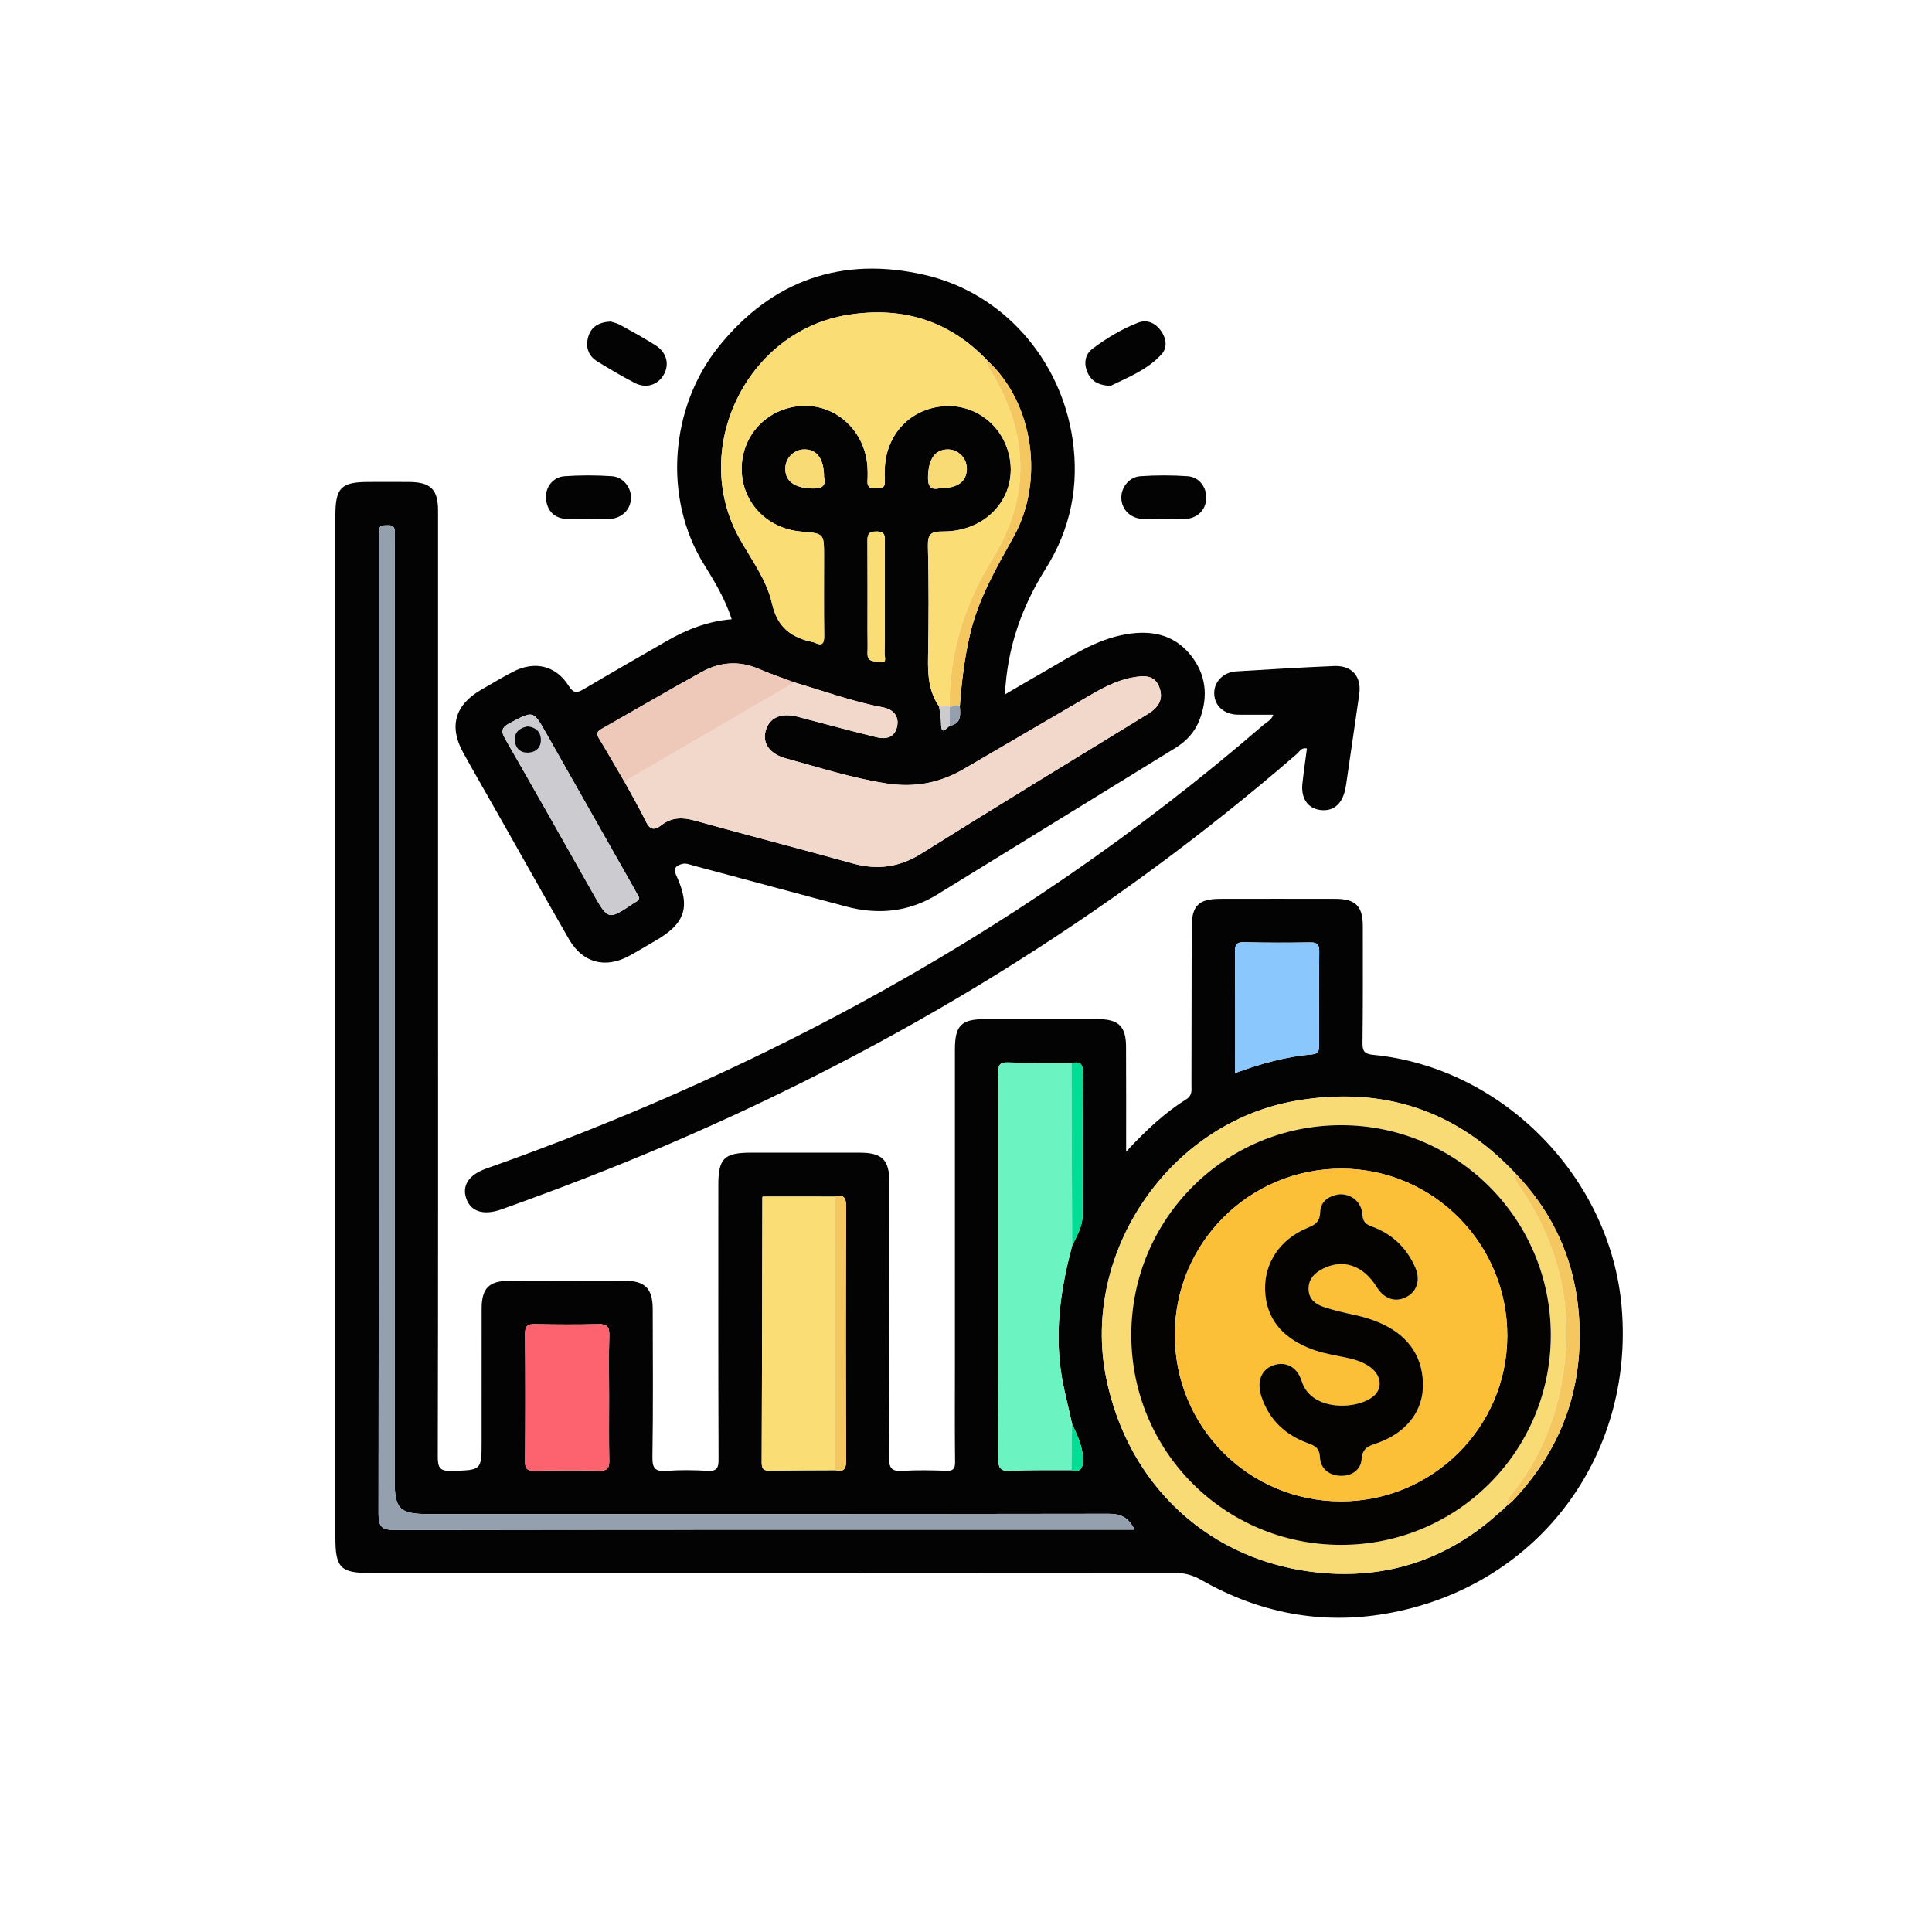 <?xml version="1.0" encoding="UTF-8"?>
<svg xmlns="http://www.w3.org/2000/svg" xmlns:xlink="http://www.w3.org/1999/xlink" version="1.1" x="0px" y="0px" width="100px" height="100px" viewBox="0 0 100 100" xml:space="preserve">
<g id="Layer_1" display="none">
	<path display="inline" fill="#172839" d="M22.038,64.205c2.014-0.014,4.028-0.055,6.042-0.027c0.896,0.012,1.366,0.592,1.408,1.465   c0.036,0.754,0.007,1.51,0.007,2.389c2.597-1.045,5.143-2.004,7.631-3.094c1.471-0.646,2.89-0.683,4.408-0.281   c2.735,0.723,5.487,1.379,8.231,2.063c1.067,0.268,2.135,0.529,3.2,0.811c2.611,0.687,3.837,2.306,3.787,4.992   c-0.003,0.121,0.012,0.242,0.02,0.44c3.187-0.998,6.328-1.981,9.472-2.966c2.009-0.629,4.014-1.268,6.026-1.883   c2.985-0.911,5.901,0.443,6.969,3.222c1.066,2.772-0.178,5.79-3.021,7.058c-7.485,3.342-14.993,6.637-22.489,9.955   c-1.18,0.521-2.354,0.514-3.591,0.205c-6.586-1.645-13.181-3.252-19.768-4.894c-0.565-0.142-0.89-0.263-0.917,0.553   c-0.023,0.728-0.538,1.245-1.3,1.254c-3.118,0.028-6.237,0.038-9.355,0c-0.893-0.012-1.369-0.626-1.371-1.499   c-0.014-6.081-0.015-12.162-0.002-18.242c0.002-0.98,0.542-1.508,1.517-1.563c0.565-0.032,1.134-0.011,1.7-0.015   C21.1,64.323,21.57,64.225,22.038,64.205z M46.731,75.955c-0.009-0.123-0.087-0.13-0.182-0.109   c-0.885-0.479-0.156-1.152-0.145-1.707c0.009-0.447,0.501-0.154,0.771-0.117c1.58,0.213,3.152,0.49,4.735,0.658   c1.628,0.172,2.768-0.826,2.922-2.443c0.038-1.51-0.664-2.449-2.198-2.838c-4.047-1.026-8.101-2.033-12.153-3.041   c-0.719-0.178-1.426-0.148-2.127,0.138c-2.759,1.13-5.52,2.255-8.29,3.354c-0.416,0.164-0.597,0.355-0.577,0.813   c0.041,0.974,0.029,1.95,0.04,2.926c-0.01,2.423,0,4.847-0.042,7.271c-0.011,0.604,0.284,0.697,0.767,0.815   c6.773,1.662,13.544,3.337,20.309,5.04c1.004,0.252,1.896,0.139,2.826-0.277c4.415-1.979,8.844-3.928,13.268-5.883   c2.933-1.297,5.879-2.559,8.791-3.893c2.305-1.057,2.947-3.501,1.511-5.475c-1.106-1.438-2.418-1.806-4.362-1.198   c-5.216,1.631-10.431,3.265-15.644,4.903c-0.597,0.188-1.278,0.295-1.747,0.659c-1.395,1.087-2.915,1.175-4.563,0.907   c-1.3-0.213-2.589-0.521-3.917-0.516L46.731,75.955z M19.349,79.412c0.002,0.65,0.004,1.303,0.006,1.954   c-0.014,0.374,0.003,0.753-0.048,1.122c-0.114,0.828,0.146,1.15,1.051,1.111c1.719-0.078,3.444-0.022,5.167-0.024   c2.204-0.003,2.204-0.005,2.033-2.209c0.003-0.651,0.007-1.302,0.01-1.951c0.002-3.423,0.006-6.847,0.01-10.269   c0.008-0.816-0.004-1.635,0.032-2.449c0.022-0.475-0.105-0.668-0.62-0.662c-2.357,0.023-4.714,0.025-7.071,0.001   c-0.521-0.005-0.636,0.192-0.615,0.662c0.038,0.815,0.025,1.632,0.034,2.45C19.342,72.568,19.345,75.991,19.349,79.412z"></path>
	<path display="inline" fill="#182939" d="M50.667,64.3c-9.718-0.013-17.574-7.905-17.541-17.625   c0.032-9.617,7.897-17.442,17.53-17.444c9.738-0.001,17.604,7.857,17.59,17.574C68.232,56.461,60.344,64.313,50.667,64.3z    M36.336,40.81c-1.392,2.715-1.592,5.613-1.081,8.539c1.522,8.719,9.433,14.234,18.259,12.808   c8.178-1.32,13.916-9.378,12.635-17.806c-0.199-1.309-0.396-2.66-1.267-3.762c0.043-0.432-0.155-0.789-0.358-1.145   c-3.166-5.529-7.92-8.454-14.303-8.279c-6.228,0.171-10.734,3.288-13.62,8.776C36.462,40.203,36.225,40.46,36.336,40.81z"></path>
	<path display="inline" fill="#17293B" d="M58.712,15.96c0.009,1.865,0.009,1.859,1.786,2.42c7.213,2.278,12.979,6.541,17.374,12.68   c0.282,0.395,0.708,0.781-0.062,1.159c-0.539,0.265-0.888,0.872-1.533-0.053c-4.125-5.902-9.663-9.911-16.553-12.032   c-1.004-0.31-1.142-0.28-0.98,0.776c0.275,1.83-0.424,2.856-2.08,3.625c-1.848,0.856-3.566,1.989-5.322,3.036   c-0.455,0.271-0.79,0.3-1.266,0.016c-2.241-1.335-4.502-2.64-6.778-3.917c-0.478-0.268-0.701-0.554-0.646-1.104   c0.045-0.436,0.007-0.881,0.006-1.322c-0.004-1.598,0.165-1.498-1.408-0.988c-6.784,2.198-12.214,6.243-16.316,12.079   c-0.155,0.219-0.214,0.727-0.621,0.548c-0.48-0.211-0.949-0.52-1.311-0.895c-0.153-0.157,0.206-0.473,0.361-0.694   c4.573-6.533,10.682-10.936,18.346-13.145c0.73-0.211,1.108-0.477,0.953-1.263c-0.425-2.145,0.411-3.459,2.449-4.331   c1.751-0.748,3.352-1.855,4.994-2.847c0.441-0.267,0.747-0.255,1.183,0.004c2.081,1.237,4.163,2.478,6.296,3.621   c0.855,0.459,1.313,0.979,1.135,1.964C58.678,15.513,58.712,15.739,58.712,15.96z M44.645,18.665c-0.021,0-0.041,0-0.062,0   c0,0.946,0.024,1.892-0.009,2.836c-0.018,0.5,0.141,0.801,0.592,1.051c1.624,0.901,3.236,1.825,4.827,2.784   c0.488,0.294,0.858,0.335,1.366,0.028c1.589-0.963,3.203-1.882,4.824-2.79c0.435-0.243,0.64-0.522,0.617-1.041   c-0.041-0.975-0.008-1.954-0.015-2.93c-0.009-1.133,0.302-2.419-0.136-3.355c-0.461-0.989-1.873-1.265-2.862-1.866   c-0.995-0.603-1.997-1.543-3.042-1.612c-1.098-0.072-2.095,1.007-3.125,1.601c-1.004,0.579-2.417,0.899-2.875,1.853   C44.291,16.168,44.645,17.502,44.645,18.665z"></path>
	<path display="inline" fill="#1E2F40" d="M80.559,39.942c-0.645-0.304-0.797-1.017-0.759-1.457   c0.054-0.624,0.915-0.819,1.375-0.792c0.647,0.04,0.765,0.902,0.759,1.383C81.927,39.821,81.01,39.535,80.559,39.942z"></path>
	<path display="inline" fill="#1E2F40" d="M82.814,47.704c-1.293,0.347-0.998-0.586-1.067-1.091   c-0.169-1.234,0.907-0.72,1.368-0.773c0.972-0.112,0.466,0.806,0.576,1.229C83.95,48.043,83.043,47.572,82.814,47.704z"></path>
	<path display="inline" fill="#1E2F40" d="M19.377,54.214c0.662,0.354,0.592,1.071,0.537,1.522   c-0.094,0.768-0.956,0.613-1.413,0.574c-0.791-0.072-0.581-0.931-0.565-1.397C17.97,53.963,18.906,54.665,19.377,54.214z"></path>
	<path display="inline" fill="#17293B" d="M83.787,50.825c0.02,0.692,0.174,1.224-0.734,1.149c-0.777-0.063-1.201-0.086-1.188-1.098   c0.015-1.111,0.662-0.832,1.269-0.901C84.105,49.865,83.766,50.544,83.787,50.825z"></path>
	<path display="inline" fill="#1E2F40" d="M23.395,34.972c-0.511,0.498-0.437,1.41-1.085,1.394c-0.47-0.011-1.358-0.253-1.36-0.827   c-0.002-0.469,0.255-1.369,0.916-1.399C22.344,34.118,22.847,34.652,23.395,34.972z"></path>
	<path display="inline" fill="#1E2F40" d="M18.545,47.993c-0.324-0.114-1.154,0.304-0.882-0.623   c0.134-0.458-0.393-1.485,0.779-1.244c0.424,0.087,1.316-0.298,1.163,0.698C19.521,47.363,19.907,48.464,18.545,47.993z"></path>
	<path display="inline" fill="#1E2F40" d="M82.041,60.377c-0.489-0.523-1.493-0.116-1.465-0.992c0.014-0.438-0.063-1.31,0.672-1.292   c0.454,0.011,1.324-0.091,1.389,0.681C82.68,59.286,82.48,59.886,82.041,60.377z"></path>
	<path display="inline" fill="#1E2F40" d="M83.178,43.217c-0.369,0.572-1.07,0.563-1.533,0.523   c-0.734-0.064-0.662-0.977-0.615-1.399c0.086-0.76,1.055-0.706,1.496-0.648C83.174,41.777,82.876,42.675,83.178,43.217z"></path>
	<path display="inline" fill="#1E2F40" d="M20.288,42.804c-0.305,0.333,0.221,1.318-0.762,1.183   c-0.441-0.061-1.331,0.236-1.275-0.596c0.031-0.454-0.25-1.421,0.727-1.412C19.875,41.987,20.329,42.337,20.288,42.804z"></path>
	<path display="inline" fill="#1E2F40" d="M82.195,54.05c0.357,0.419,1.382-0.31,1.279,0.696c-0.045,0.431,0.4,1.498-0.724,1.318   c-0.435-0.066-1.47,0.313-1.231-0.83C81.609,54.811,81.336,54.107,82.195,54.05z"></path>
	<path display="inline" fill="#1E2F40" d="M19.468,60.512c-0.585-0.373-0.692-1.061-0.666-1.533   c0.043-0.771,0.965-0.655,1.412-0.654c0.75,0,0.718,0.949,0.687,1.369C20.852,60.363,19.953,60.148,19.468,60.512z"></path>
	<path display="inline" fill="#1E2F40" d="M22.038,64.205c-0.467,0.02-0.938,0.118-1.397-0.059c-0.058-0.144-0.135-0.282-0.17-0.433   c-0.083-0.347-0.543-0.748-0.279-0.991c0.364-0.334,0.928-0.604,1.414-0.617c0.525-0.015,0.472,0.688,0.71,1.053   c0.149,0.229,0.297,0.515-0.112,0.666C22.002,63.9,21.849,63.973,22.038,64.205z"></path>
	<path display="inline" fill="#1E2F40" d="M20.126,37.875c0.44,0.407,1.381,0.175,1.359,0.9c-0.012,0.422,0,1.361-0.772,1.322   c-0.462-0.023-1.357,0.006-1.357-0.755C19.356,38.869,19.472,38.178,20.126,37.875z"></path>
	<path display="inline" fill="#1E2F40" d="M81.381,62.689c-0.354,0.504-0.298,1.231-0.9,1.479c-0.32,0.131-1.522-0.764-1.412-0.958   c0.257-0.454,0.176-1.294,0.816-1.284C80.366,61.934,81.029,62.12,81.381,62.689z"></path>
	<path display="inline" fill="#1E2F40" d="M80.359,35.423c-0.379,0.349-0.973,0.745-1.452,0.709   c-0.584-0.042-0.888-0.905-0.856-1.354c0.036-0.561,0.879-0.644,1.358-0.951C79.535,33.748,80.387,35.064,80.359,35.423z"></path>
	<path display="inline" fill="#1E2F40" d="M79.497,66.473c-0.325,0.455-0.442,1.293-0.988,1.348   c-0.478,0.048-1.071-0.43-1.411-0.935c-0.106-0.159,0.789-1.405,0.965-1.407C78.271,65.475,79.493,66.3,79.497,66.473z"></path>
	<path display="inline" fill="#17293B" d="M18.542,52.134c-0.56,0.065-1.134,0.189-0.936-0.593c0.113-0.445-0.574-1.337,0.581-1.26   c0.499,0.033,1.309-0.443,1.308,0.713C19.494,51.786,19.521,52.413,18.542,52.134z"></path>
	<path display="inline" fill="#FCCA35" d="M76.954,71.188c1.437,1.974,0.794,4.418-1.511,5.475   c-2.912,1.334-5.858,2.596-8.791,3.893c-4.424,1.955-8.853,3.903-13.268,5.883c-0.93,0.416-1.822,0.529-2.826,0.277   c-6.764-1.703-13.535-3.378-20.309-5.04c-0.483-0.118-0.778-0.213-0.767-0.815c0.042-2.424,0.033-4.848,0.042-7.271   c2.48-1.065,5.021-2.01,7.419-3.235c1.958-1,3.82-1.035,5.9-0.557c3.973,0.912,7.989,1.639,11.986,2.439   c-0.154,1.617-1.294,2.615-2.922,2.443c-1.583-0.168-3.155-0.445-4.735-0.658c-0.27-0.037-0.762-0.33-0.771,0.117   c-0.011,0.555-0.74,1.228,0.145,1.707c0.061,0.035,0.121,0.072,0.182,0.109l-0.01-0.012c-0.129,0.412,0.104,0.733,0.283,1.057   c1.311,2.357,3.93,3.35,6.564,2.424C61.37,76.689,69.16,73.934,76.954,71.188z"></path>
	<path display="inline" fill="#4FA1D7" d="M27.578,69.146c-0.004,3.422-0.008,6.846-0.01,10.268   c-0.782-0.159-0.928,0.229-0.91,0.923c0.017,0.654-0.004,1.208,0.899,1.029c0.172,2.204,0.172,2.206-2.032,2.209   c-1.723,0.002-3.448-0.054-5.167,0.024c-0.904,0.039-1.165-0.283-1.051-1.111c0.051-0.369,0.034-0.748,0.048-1.122   c0.894,0.175,0.909-0.353,0.927-1.031c0.019-0.724-0.166-1.071-0.933-0.923c-0.003-3.421-0.007-6.844-0.011-10.264   c0.808-0.004,1.616-0.006,2.423-0.008c0.345,1.172,0.889,1.735,1.71,1.674c0.983-0.072,1.509-0.662,1.645-1.619   C25.937,69.18,26.758,69.163,27.578,69.146z M22.552,80.449c-0.232,0.746,0.111,0.916,0.863,0.949   c0.881,0.041,1.025-0.295,1.032-1.082c0.007-0.778-0.261-0.926-0.975-0.938C22.669,79.366,22.351,79.614,22.552,80.449z"></path>
	<path display="inline" fill="#FBFAF9" d="M76.954,71.188c-7.794,2.746-15.584,5.504-23.386,8.236   c-2.635,0.926-5.253-0.064-6.564-2.424c-0.179-0.322-0.413-0.645-0.283-1.057c1.329-0.006,2.619,0.303,3.917,0.516   c1.647,0.268,3.168,0.18,4.563-0.907c0.469-0.364,1.15-0.472,1.747-0.659c5.213-1.64,10.428-3.272,15.644-4.903   C74.536,69.382,75.848,69.75,76.954,71.188z"></path>
	<path display="inline" fill="#FBFAF9" d="M54.832,72.236c-3.997-0.803-8.013-1.528-11.986-2.44c-2.08-0.479-3.942-0.442-5.9,0.558   c-2.398,1.226-4.939,2.168-7.419,3.234c-0.01-0.977,0.001-1.952-0.04-2.926c-0.02-0.457,0.161-0.648,0.577-0.813   c2.771-1.102,5.531-2.227,8.29-3.355c0.701-0.286,1.408-0.314,2.127-0.137c4.052,1.006,8.105,2.014,12.153,3.041   C54.168,69.786,54.87,70.727,54.832,72.236z"></path>
	<path display="inline" fill="#FBFAF9" d="M21.761,69.141c-0.808,0.002-1.616,0.006-2.423,0.008   c-0.009-0.817,0.004-1.635-0.034-2.449c-0.021-0.469,0.094-0.667,0.615-0.662c2.357,0.023,4.714,0.021,7.071-0.001   c0.515-0.007,0.643,0.188,0.62,0.662c-0.037,0.813-0.024,1.633-0.032,2.448c-0.82,0.018-1.642,0.033-2.461,0.049   c-0.313-1.174-0.788-1.649-1.681-1.616C22.441,67.611,21.96,68.236,21.761,69.141z"></path>
	<path display="inline" fill="#F6F6F3" d="M19.349,79.412c0.768-0.148,0.952,0.199,0.933,0.923   c-0.018,0.681-0.033,1.206-0.927,1.031C19.353,80.715,19.351,80.063,19.349,79.412z"></path>
	<path display="inline" fill="#F6F6F3" d="M27.557,81.366c-0.903,0.179-0.882-0.375-0.899-1.029   c-0.018-0.692,0.128-1.082,0.91-0.923C27.564,80.064,27.561,80.715,27.557,81.366z"></path>
	<path display="inline" fill="#FBFAF9" d="M46.731,75.955c-0.061-0.037-0.122-0.074-0.182-0.109   C46.644,75.825,46.722,75.832,46.731,75.955z"></path>
	<path display="inline" fill="#FACA34" d="M64.883,40.588c0.871,1.103,1.066,2.453,1.268,3.762   c1.279,8.427-4.457,16.486-12.635,17.806c-8.828,1.426-16.738-4.088-18.26-12.808c-0.511-2.925-0.311-5.823,1.081-8.539   c0.35-0.147,0.463-0.498,0.656-0.777c5.532-8.03,16.665-9.606,24.229-3.447C62.645,37.745,63.725,39.198,64.883,40.588z    M38.927,46.726c-0.019,6.469,5.208,11.784,11.628,11.825c6.564,0.041,11.872-5.203,11.893-11.752   c0.021-6.506-5.246-11.82-11.725-11.828C44.223,34.962,38.946,40.221,38.927,46.726z"></path>
	<path display="inline" fill="#F9F8F6" d="M64.883,40.588c-1.158-1.39-2.238-2.843-3.662-4.003   c-7.563-6.159-18.696-4.583-24.229,3.447c-0.192,0.279-0.306,0.63-0.656,0.777c-0.112-0.349,0.126-0.606,0.265-0.868   c2.886-5.488,7.392-8.605,13.62-8.776c6.382-0.175,11.138,2.75,14.302,8.279C64.729,39.799,64.926,40.156,64.883,40.588z"></path>
	<path display="inline" fill="#4FA1D7" d="M44.645,18.665c0-1.163-0.354-2.497,0.1-3.441c0.459-0.954,1.871-1.274,2.875-1.853   c1.03-0.593,2.027-1.673,3.125-1.601c1.045,0.069,2.047,1.009,3.042,1.612c0.988,0.601,2.4,0.876,2.863,1.866   c0.437,0.936,0.125,2.223,0.135,3.355c0.007,0.977-0.026,1.955,0.015,2.93c0.021,0.518-0.184,0.797-0.618,1.041   c-1.619,0.908-3.234,1.827-4.822,2.79c-0.508,0.308-0.879,0.266-1.367-0.028c-1.591-0.958-3.203-1.882-4.827-2.784   c-0.451-0.25-0.61-0.551-0.592-1.051c0.034-0.944,0.009-1.89,0.009-2.836C44.604,18.665,44.625,18.665,44.645,18.665z    M54.656,17.213c-0.297-0.495-0.688-0.863-1.113-1.174c-0.322-0.236-0.497,0.139-0.684,0.317c-0.633,0.61-1.25,1.24-1.873,1.863   c-1.277,1.278-1.297,1.3-2.64,0.111c-0.682-0.605-0.847,0.133-1.175,0.386c-0.333,0.256-0.736,0.541-0.197,1.038   c0.762,0.703,1.492,1.444,2.204,2.199c0.333,0.353,0.542,0.258,0.836-0.042c1.411-1.435,2.841-2.851,4.265-4.276   C54.409,17.505,54.523,17.361,54.656,17.213z"></path>
	<path display="inline" fill="#172839" d="M21.761,69.141c0.199-0.904,0.68-1.527,1.674-1.563c0.894-0.033,1.368,0.441,1.681,1.617   c-0.136,0.957-0.662,1.547-1.645,1.619C22.65,70.877,22.106,70.313,21.761,69.141z"></path>
	<path display="inline" fill="#F7FAFC" d="M22.552,80.449c-0.201-0.835,0.118-1.083,0.92-1.07c0.714,0.012,0.982,0.159,0.975,0.938   c-0.006,0.787-0.15,1.123-1.032,1.082C22.663,81.365,22.319,81.195,22.552,80.449z"></path>
	<path display="inline" fill="#182837" d="M38.927,46.726c0.019-6.505,5.296-11.763,11.796-11.755   c6.479,0.008,11.745,5.322,11.725,11.828c-0.021,6.549-5.328,11.793-11.893,11.752C44.135,58.51,38.909,53.195,38.927,46.726z    M42.138,42.183c-0.265,0.301-0.529,0.588-0.679,0.986c-1.463,3.883-0.429,8.187,2.655,10.961c3.023,2.72,7.429,3.285,11.088,1.42   c3.646-1.858,5.78-5.822,5.286-9.945c-0.147-1.235-0.34-2.499-1.288-3.456c0.124-0.355-0.112-0.6-0.278-0.857   c-3.855-5.975-12.973-5.83-16.624,0.271C42.195,41.732,41.848,41.894,42.138,42.183z"></path>
	<path display="inline" fill="#F7FAFC" d="M54.656,17.213c-0.133,0.148-0.247,0.292-0.377,0.422   c-1.422,1.425-2.854,2.842-4.264,4.276c-0.295,0.3-0.503,0.395-0.836,0.042c-0.712-0.754-1.442-1.496-2.204-2.199   c-0.539-0.497-0.137-0.782,0.197-1.038c0.328-0.253,0.494-0.991,1.175-0.386c1.343,1.189,1.362,1.167,2.641-0.111   c0.621-0.623,1.238-1.252,1.873-1.863c0.186-0.178,0.359-0.553,0.683-0.317C53.968,16.351,54.359,16.718,54.656,17.213z"></path>
	<path display="inline" fill="#FCCA37" d="M59.199,42.149c0.949,0.957,1.141,2.221,1.289,3.456c0.494,4.124-1.641,8.086-5.287,9.945   c-3.659,1.865-8.064,1.3-11.088-1.42c-3.083-2.774-4.118-7.079-2.655-10.961c0.15-0.398,0.414-0.685,0.679-0.987   c0.389-0.171,0.613-0.528,0.9-0.813c3.294-3.265,8.283-4.087,12.441-2.056C56.909,40.014,58.034,41.106,59.199,42.149z    M53.395,44.903c0.174-0.1,0.771,0.39,0.862-0.388c0.147-1.248-0.593-2.766-1.747-3.316c-0.511-0.243-0.835-0.474-0.738-1.094   c0.121-0.798-0.478-0.638-0.92-0.634c-0.436,0.004-1.047-0.185-0.915,0.626c0.104,0.625-0.214,0.85-0.742,1.071   c-1.11,0.467-1.684,1.344-1.75,2.571c-0.076,1.425,0.522,2.438,1.783,3.045c0.791,0.382,1.629,0.667,2.424,1.042   c0.492,0.231,0.775,0.659,0.703,1.225c-0.072,0.552-0.42,0.879-0.955,1.05c-1.276,0.405-2.242-0.197-2.389-1.581   c-0.109-1.026-0.85-0.422-1.292-0.546c-0.471-0.131-0.643,0.123-0.649,0.62c-0.019,1.489,0.741,2.661,2.182,3.19   c0.409,0.149,0.766,0.268,0.667,0.813c-0.138,0.756,0.377,0.703,0.867,0.694c0.496-0.01,1.083,0.127,0.967-0.705   c-0.063-0.462,0.169-0.664,0.576-0.819c1.319-0.509,1.978-1.478,1.967-2.908c-0.011-1.443-0.776-2.341-2.032-2.896   c-0.746-0.33-1.513-0.617-2.255-0.956c-0.571-0.262-0.725-0.771-0.619-1.346c0.11-0.604,0.531-0.898,1.121-0.974   c1.015-0.129,1.681,0.346,1.708,1.387C52.236,44.849,52.514,45.1,53.395,44.903z"></path>
	<path display="inline" fill="#F6F6F3" d="M59.199,42.149c-1.165-1.043-2.29-2.135-3.721-2.835   c-4.158-2.031-9.146-1.209-12.441,2.056c-0.287,0.284-0.512,0.641-0.9,0.813c-0.289-0.289,0.058-0.45,0.16-0.62   c3.651-6.101,12.77-6.246,16.624-0.271C59.087,41.549,59.323,41.794,59.199,42.149z"></path>
	<path display="inline" fill="#FDFCFA" d="M53.395,44.903c-0.881,0.197-1.156-0.054-1.177-0.828   c-0.026-1.042-0.694-1.516-1.708-1.387c-0.59,0.076-1.011,0.37-1.121,0.974c-0.106,0.576,0.048,1.084,0.619,1.346   c0.742,0.339,1.51,0.626,2.254,0.956c1.256,0.555,2.022,1.454,2.033,2.896c0.012,1.43-0.646,2.399-1.967,2.908   c-0.407,0.155-0.641,0.357-0.576,0.819c0.116,0.832-0.473,0.695-0.967,0.705c-0.49,0.009-1.005,0.062-0.867-0.694   c0.1-0.547-0.257-0.664-0.667-0.813c-1.441-0.529-2.201-1.701-2.182-3.19c0.006-0.497,0.178-0.75,0.649-0.62   c0.442,0.124,1.183-0.48,1.292,0.546c0.147,1.384,1.113,1.985,2.389,1.581c0.537-0.17,0.884-0.498,0.955-1.05   c0.073-0.566-0.211-0.994-0.703-1.225c-0.795-0.374-1.632-0.66-2.423-1.042c-1.261-0.608-1.859-1.621-1.783-3.045   c0.066-1.228,0.64-2.104,1.75-2.571c0.528-0.221,0.846-0.446,0.742-1.071c-0.133-0.811,0.479-0.622,0.914-0.626   c0.444-0.004,1.043-0.165,0.92,0.634c-0.096,0.621,0.229,0.851,0.739,1.094c1.154,0.55,1.896,2.069,1.747,3.316   C54.166,45.293,53.568,44.803,53.395,44.903z"></path>
</g>
<g id="Layer_2" display="none">
	<path display="inline" fill-rule="evenodd" clip-rule="evenodd" fill="#020202" d="M50.717,78.867   c-2.067,0-4.134,0.003-6.201-0.002c-0.963-0.001-1.341-0.38-1.341-1.348c-0.003-4.135-0.003-8.27,0-12.404   c0-0.968,0.377-1.344,1.342-1.348c1.55-0.004,3.101-0.013,4.651,0.008c0.374,0.005,0.502-0.087,0.487-0.477   c-0.031-0.786-0.024-1.574-0.002-2.359c0.009-0.321-0.082-0.424-0.41-0.416c-0.876,0.022-1.753,0.015-2.629,0.006   c-0.881-0.008-1.267-0.397-1.283-1.272c-0.009-0.539,0.175-1.207-0.078-1.579c-0.245-0.361-0.942-0.408-1.432-0.614   c-0.66-0.276-1.334-0.532-1.959-0.874c-0.399-0.218-0.63-0.161-0.903,0.165c-0.258,0.308-0.561,0.582-0.86,0.853   c-0.535,0.485-1.111,0.513-1.619,0.011c-2.014-1.989-4.016-3.992-6.006-6.006c-0.533-0.538-0.497-1.09,0.035-1.659   c0.396-0.424,1.033-0.799,1.125-1.279c0.084-0.44-0.439-0.984-0.652-1.5c-0.273-0.661-0.518-1.336-0.748-2.014   c-0.1-0.293-0.237-0.43-0.568-0.409c-0.47,0.028-0.944,0.018-1.415-0.005c-0.67-0.033-1.09-0.439-1.093-1.115   c-0.013-2.854-0.014-5.708,0-8.561c0.003-0.671,0.433-1.054,1.107-1.107c0.614-0.049,1.375,0.268,1.804-0.136   c0.391-0.369,0.423-1.106,0.65-1.665c0.236-0.58,0.491-1.156,0.787-1.706c0.176-0.327,0.193-0.544-0.108-0.8   c-0.341-0.29-0.651-0.62-0.952-0.953c-0.462-0.511-0.486-1.075-0.004-1.563c2.005-2.03,4.023-4.049,6.052-6.055   c0.51-0.504,1.064-0.459,1.615,0.029c0.448,0.396,0.773,1.118,1.322,1.155c0.504,0.034,1.038-0.457,1.569-0.695   c0.429-0.192,0.867-0.366,1.309-0.525c1.012-0.365,1.012-0.36,1.021-1.453c0.002-0.314-0.034-0.639,0.032-0.94   c0.119-0.541,0.488-0.863,1.053-0.865c2.876-0.009,5.752-0.012,8.629,0.003c0.636,0.003,1.022,0.431,1.073,1.068   c0.002,0.022,0.006,0.046,0.001,0.067c-0.33,1.44,0.306,2.144,1.706,2.402c0.576,0.106,1.132,0.431,1.646,0.74   c0.479,0.288,0.752,0.18,1.125-0.2c1.52-1.553,1.62-1.538,3.146-0.013c1.668,1.668,3.339,3.334,5.006,5.004   c0.824,0.826,0.822,1.272,0.005,2.097c-0.996,1.005-0.98,0.999-0.419,2.28c0.322,0.737,0.608,1.493,0.863,2.256   c0.119,0.355,0.275,0.504,0.66,0.472c0.424-0.036,0.854-0.015,1.279,0c0.723,0.025,1.154,0.417,1.157,1.121   c0.015,2.854,0.015,5.708-0.001,8.561c-0.004,0.67-0.437,1.049-1.11,1.105c-0.614,0.05-1.374-0.271-1.803,0.14   c-0.39,0.374-0.421,1.107-0.649,1.666c-0.246,0.6-0.518,1.192-0.817,1.767c-0.147,0.285-0.143,0.47,0.1,0.688   c0.334,0.299,0.646,0.626,0.949,0.956c0.508,0.549,0.551,1.098,0.044,1.61c-2.003,2.032-4.021,4.05-6.053,6.054   c-0.513,0.507-1.069,0.465-1.61-0.041c-0.427-0.397-0.797-1.063-1.271-1.143c-0.468-0.08-1.028,0.446-1.563,0.668   c-0.641,0.265-1.292,0.508-1.951,0.721c-0.331,0.106-0.463,0.262-0.437,0.615c0.031,0.425,0.012,0.854-0.001,1.28   c-0.023,0.787-0.425,1.184-1.226,1.195c-0.854,0.011-1.708,0.02-2.562-0.006c-0.38-0.011-0.563,0.04-0.538,0.496   c0.045,0.761,0.037,1.527,0.003,2.29c-0.019,0.409,0.141,0.469,0.498,0.465c1.528-0.018,3.057-0.01,4.585-0.007   c1.021,0.002,1.396,0.364,1.397,1.36c0.003,4.134,0.003,8.269-0.001,12.403c-0.001,0.961-0.382,1.335-1.354,1.336   C54.853,78.87,52.784,78.867,50.717,78.867z M39.329,23.04c-0.196,0.021-0.292,0.154-0.401,0.263   c-1.288,1.286-2.568,2.58-3.867,3.854c-0.277,0.271-0.253,0.43,0.002,0.707c0.993,1.074,1.07,1.745,0.418,3.04   c-0.495,0.983-0.929,1.989-1.246,3.047c-0.367,1.227-1.072,1.752-2.379,1.757c-0.456,0.002-0.562,0.153-0.557,0.581   c0.021,1.774,0.019,3.55,0,5.325c-0.004,0.414,0.077,0.589,0.547,0.591c1.317,0.005,2.021,0.524,2.385,1.747   c0.323,1.081,0.77,2.105,1.272,3.109c0.61,1.22,0.539,1.971-0.391,2.929c-0.349,0.36-0.282,0.546,0.034,0.854   c1.239,1.208,2.465,2.429,3.669,3.672c0.337,0.348,0.53,0.393,0.905,0.023c0.9-0.885,1.681-0.973,2.813-0.405   c1.045,0.523,2.116,0.971,3.231,1.328c1.231,0.396,1.707,1.062,1.711,2.344c0.001,0.433,0.109,0.582,0.561,0.576   c1.775-0.023,3.551-0.025,5.325,0.001c0.47,0.007,0.61-0.123,0.607-0.6c-0.007-1.245,0.539-1.978,1.73-2.33   c1.082-0.32,2.106-0.767,3.11-1.27c1.253-0.63,1.965-0.559,2.979,0.418c0.361,0.349,0.534,0.216,0.804-0.058   c1.231-1.248,2.464-2.495,3.723-3.715c0.341-0.331,0.322-0.52,0-0.855c-0.901-0.934-0.983-1.695-0.395-2.872   c0.492-0.983,0.944-1.983,1.259-3.042c0.395-1.325,1.046-1.836,2.439-1.856c0.422-0.006,0.53-0.138,0.526-0.542   c-0.02-1.798-0.022-3.596,0.002-5.393c0.006-0.458-0.154-0.557-0.58-0.558c-1.263-0.003-1.98-0.524-2.342-1.715   c-0.334-1.101-0.786-2.147-1.298-3.172c-0.604-1.21-0.523-1.936,0.426-2.922c0.325-0.339,0.267-0.515-0.029-0.806   c-1.253-1.226-2.494-2.464-3.718-3.719c-0.313-0.321-0.5-0.372-0.854-0.028c-0.943,0.915-1.708,1.003-2.868,0.415   c-1.022-0.519-2.068-0.972-3.171-1.3c-1.214-0.36-1.729-1.069-1.747-2.388c-0.005-0.396-0.094-0.55-0.522-0.545   c-1.82,0.022-3.641,0.018-5.46,0.002c-0.374-0.003-0.496,0.104-0.507,0.491c-0.043,1.477-0.473,2.034-1.891,2.482   c-1.03,0.326-2.016,0.751-2.98,1.234c-1.22,0.611-1.935,0.512-2.938-0.396C39.555,23.24,39.438,23.137,39.329,23.04z    M45.332,71.282c0,1.617,0.01,3.235-0.007,4.853c-0.005,0.399,0.044,0.59,0.53,0.586c3.257-0.023,6.516-0.018,9.774-0.004   c0.37,0.001,0.499-0.084,0.498-0.479c-0.016-3.28-0.016-6.561,0-9.841c0.001-0.395-0.126-0.482-0.498-0.48   c-3.258,0.013-6.516,0.019-9.773-0.005c-0.484-0.004-0.536,0.185-0.531,0.585C45.342,68.092,45.332,69.687,45.332,71.282z"></path>
	<path display="inline" fill-rule="evenodd" clip-rule="evenodd" fill="#030303" d="M62.022,65.922   c0.832,0.244,1.51-0.215,2.157-0.936c0.884-0.983,1.873-1.873,2.791-2.827c0.388-0.403,0.814-0.567,1.372-0.561   c1.908,0.022,3.817-0.003,5.725,0.018c0.398,0.005,0.563-0.111,0.713-0.495c0.763-1.955,2.779-3.07,4.746-2.677   c2.094,0.42,3.547,2.141,3.558,4.214c0.01,2.106-1.446,3.85-3.569,4.271c-1.961,0.391-3.978-0.731-4.738-2.691   c-0.154-0.397-0.34-0.484-0.722-0.48c-1.707,0.018-3.413,0.019-5.12-0.001c-0.368-0.004-0.619,0.113-0.872,0.373   c-1.131,1.154-2.288,2.283-3.421,3.437c-0.354,0.36-0.742,0.537-1.253,0.521c-0.83-0.026-1.663-0.029-2.492,0.002   c-0.395,0.016-0.522-0.121-0.467-0.49c0.014-0.088,0.002-0.179,0.002-0.27C60.432,65.922,60.432,65.922,62.022,65.922z    M78.779,64.843c1.161-0.005,2.135-0.971,2.147-2.133c0.012-1.191-0.976-2.186-2.166-2.18c-1.168,0.003-2.135,0.964-2.147,2.132   C76.601,63.853,77.589,64.848,78.779,64.843z"></path>
	<path display="inline" fill-rule="evenodd" clip-rule="evenodd" fill="#030303" d="M62.269,74.552   c1.36-0.323,2.301,0.3,3.162,1.285c0.825,0.944,1.771,1.783,2.649,2.683c0.232,0.238,0.461,0.36,0.813,0.356   c1.729-0.021,3.457-0.023,5.186,0.001c0.409,0.006,0.559-0.135,0.705-0.508c0.821-2.085,3.011-3.166,5.15-2.583   c2.041,0.557,3.44,2.688,3.116,4.746c-0.354,2.242-2.241,3.841-4.482,3.714c-1.799-0.102-3.078-1.041-3.765-2.698   c-0.186-0.446-0.396-0.537-0.827-0.532c-1.863,0.021-3.727-0.01-5.59,0.02c-0.613,0.011-1.062-0.191-1.481-0.626   c-1.076-1.114-2.196-2.186-3.272-3.299c-0.29-0.3-0.578-0.435-0.995-0.408c-0.559,0.034-1.123-0.015-1.683,0.016   c-0.389,0.021-0.536-0.054-0.536-0.498c0-1.668-0.021-1.668,1.648-1.668C62.134,74.552,62.2,74.552,62.269,74.552z M80.927,79.93   c-0.009-1.164-0.976-2.132-2.14-2.142c-1.196-0.009-2.182,0.976-2.174,2.172c0.008,1.164,0.975,2.133,2.138,2.143   C79.94,82.111,80.934,81.119,80.927,79.93z"></path>
	<path display="inline" fill-rule="evenodd" clip-rule="evenodd" fill="#030303" d="M29.965,63.766   c-0.808,0-1.618,0.032-2.424-0.012c-0.493-0.027-0.73,0.103-0.927,0.594c-0.735,1.837-2.671,2.92-4.54,2.616   c-2.013-0.329-3.53-1.924-3.699-3.89c-0.172-2,1.039-3.838,2.948-4.477c2.147-0.721,4.457,0.321,5.304,2.454   c0.189,0.479,0.426,0.569,0.875,0.563c1.863-0.02,3.727,0.01,5.59-0.019c0.588-0.008,1.021,0.187,1.425,0.601   c1.094,1.127,2.228,2.217,3.323,3.345c0.273,0.281,0.542,0.412,0.935,0.388c0.537-0.032,1.082,0.037,1.615-0.02   c0.563-0.06,0.646,0.175,0.637,0.668C41,68.08,41.02,68.096,39.485,68.077c-2.63-0.032-1.772,0.335-3.664-1.509   c-0.82-0.799-1.637-1.603-2.426-2.433c-0.274-0.288-0.551-0.391-0.938-0.378C31.627,63.784,30.796,63.766,29.965,63.766z    M24.834,62.675c-0.005-1.164-0.971-2.134-2.134-2.145c-1.197-0.013-2.184,0.969-2.179,2.167c0.005,1.163,0.97,2.135,2.133,2.146   C23.844,64.854,24.84,63.864,24.834,62.675z"></path>
	<path display="inline" fill-rule="evenodd" clip-rule="evenodd" fill="#030303" d="M39.396,76.71   c-0.807-0.239-1.466,0.207-2.101,0.909c-0.917,1.016-1.929,1.944-2.888,2.921c-0.336,0.343-0.713,0.495-1.198,0.492   c-1.931-0.017-3.862,0.006-5.792-0.018c-0.424-0.006-0.602,0.115-0.763,0.523c-0.826,2.084-3.033,3.159-5.161,2.561   c-2.043-0.574-3.427-2.706-3.092-4.762c0.366-2.243,2.253-3.826,4.499-3.691c1.8,0.107,3.067,1.059,3.755,2.714   c0.17,0.408,0.35,0.523,0.769,0.518c1.706-0.024,3.413-0.021,5.119-0.002c0.346,0.004,0.581-0.104,0.817-0.345   c1.148-1.169,2.319-2.316,3.469-3.484c0.336-0.341,0.705-0.514,1.193-0.501c0.853,0.023,1.707,0.025,2.559-0.002   c0.361-0.011,0.489,0.104,0.438,0.451c-0.013,0.088-0.002,0.18-0.002,0.269C41.018,76.71,41.018,76.71,39.396,76.71z    M24.834,79.968c0.011-1.165-0.939-2.151-2.101-2.18c-1.196-0.028-2.2,0.94-2.212,2.134c-0.011,1.192,0.977,2.186,2.167,2.181   C23.851,82.097,24.823,81.13,24.834,79.968z"></path>
	<path display="inline" fill-rule="evenodd" clip-rule="evenodd" fill="#020202" d="M63.768,70.237c0.899,0,1.798-0.021,2.696,0.009   c0.413,0.015,0.607-0.086,0.772-0.509c0.813-2.088,3.019-3.168,5.154-2.578c2.045,0.563,3.439,2.7,3.105,4.758   c-0.364,2.247-2.256,3.836-4.499,3.699c-1.8-0.11-3.069-1.061-3.758-2.719c-0.171-0.412-0.355-0.517-0.771-0.513   c-1.843,0.023-3.686-0.003-5.527,0.021c-0.412,0.006-0.522-0.093-0.521-0.514c0.002-1.654-0.017-1.654,1.663-1.654   C62.645,70.237,63.206,70.237,63.768,70.237z M71.249,73.473c1.162-0.016,2.125-0.991,2.126-2.154   c0.002-1.191-0.995-2.176-2.188-2.16c-1.194,0.017-2.158,1.022-2.124,2.222C69.095,72.54,70.085,73.488,71.249,73.473z"></path>
	<path display="inline" fill-rule="evenodd" clip-rule="evenodd" fill="#020202" d="M37.648,72.396   c-0.854,0-1.709,0.033-2.561-0.014c-0.499-0.026-0.729,0.114-0.924,0.6c-0.739,1.837-2.68,2.92-4.547,2.609   c-2.016-0.335-3.53-1.935-3.69-3.902c-0.164-2.004,1.052-3.836,2.967-4.469c2.171-0.718,4.473,0.36,5.328,2.544   c0.156,0.397,0.341,0.484,0.724,0.48c1.842-0.017,3.686,0.006,5.528-0.018c0.432-0.005,0.56,0.099,0.557,0.546   c-0.011,1.622,0.008,1.623-1.627,1.623C38.817,72.396,38.233,72.396,37.648,72.396z M30.239,73.473   c1.163-0.006,2.135-0.973,2.146-2.135c0.012-1.191-0.976-2.185-2.167-2.18c-1.167,0.007-2.134,0.968-2.145,2.135   C28.061,72.484,29.049,73.479,30.239,73.473z"></path>
	<path display="inline" fill-rule="evenodd" clip-rule="evenodd" fill="#516172" d="M39.329,23.04c0.109,0.098,0.226,0.2,0.34,0.305   c1.003,0.909,1.718,1.008,2.938,0.396c0.964-0.483,1.95-0.908,2.98-1.234c1.418-0.449,1.848-1.005,1.891-2.482   c0.012-0.387,0.134-0.495,0.507-0.491c1.82,0.016,3.64,0.02,5.46-0.002c0.429-0.005,0.518,0.149,0.522,0.545   c0.018,1.319,0.533,2.028,1.747,2.388c1.103,0.328,2.148,0.781,3.171,1.3c1.16,0.588,1.925,0.5,2.868-0.415   c0.354-0.344,0.542-0.293,0.854,0.028c1.224,1.255,2.465,2.493,3.718,3.719c0.296,0.291,0.354,0.467,0.029,0.806   c-0.949,0.987-1.03,1.712-0.426,2.922c0.512,1.024,0.964,2.071,1.298,3.172c0.361,1.191,1.079,1.711,2.342,1.715   c0.426,0.001,0.586,0.1,0.58,0.558c-0.024,1.797-0.021,3.595-0.002,5.393c0.004,0.405-0.104,0.537-0.526,0.542   c-1.394,0.02-2.045,0.532-2.439,1.856c-0.314,1.059-0.767,2.059-1.259,3.042c-0.589,1.177-0.507,1.938,0.395,2.872   c0.322,0.336,0.341,0.524,0,0.855c-1.259,1.22-2.491,2.467-3.723,3.715c-0.27,0.273-0.442,0.406-0.804,0.058   c-1.015-0.977-1.727-1.048-2.979-0.418c-1.004,0.503-2.028,0.949-3.11,1.27c-1.191,0.353-1.737,1.085-1.73,2.33   c0.003,0.477-0.138,0.606-0.607,0.6c-1.774-0.026-3.55-0.024-5.325-0.001c-0.452,0.006-0.56-0.144-0.561-0.576   c-0.004-1.282-0.479-1.948-1.711-2.344c-1.115-0.357-2.187-0.805-3.231-1.328c-1.132-0.567-1.913-0.479-2.813,0.405   c-0.375,0.369-0.568,0.324-0.905-0.023c-1.204-1.243-2.43-2.464-3.669-3.672c-0.316-0.309-0.383-0.494-0.034-0.854   c0.929-0.958,1.001-1.709,0.391-2.929c-0.502-1.004-0.949-2.029-1.272-3.109c-0.365-1.223-1.068-1.741-2.385-1.747   c-0.47-0.002-0.551-0.177-0.547-0.591c0.019-1.774,0.02-3.55,0-5.325c-0.005-0.427,0.102-0.579,0.557-0.581   c1.307-0.004,2.012-0.53,2.379-1.757c0.317-1.058,0.75-2.064,1.246-3.047c0.652-1.294,0.574-1.966-0.418-3.04   c-0.255-0.277-0.279-0.435-0.002-0.707c1.299-1.274,2.579-2.568,3.867-3.854C39.037,23.194,39.133,23.061,39.329,23.04z    M50.677,52.979c7.738,0.015,14.051-6.248,14.07-13.96c0.021-7.743-6.235-14.064-13.942-14.086   c-7.78-0.023-14.096,6.243-14.104,13.992C36.693,46.659,42.962,52.965,50.677,52.979z"></path>
	<path display="inline" fill-rule="evenodd" clip-rule="evenodd" fill="#7599CB" d="M45.332,71.282c0-1.596,0.01-3.19-0.007-4.786   c-0.005-0.4,0.047-0.589,0.531-0.585c3.257,0.023,6.515,0.018,9.773,0.005c0.372-0.002,0.499,0.086,0.498,0.48   c-0.016,3.28-0.016,6.561,0,9.841c0.001,0.396-0.128,0.48-0.498,0.479c-3.258-0.014-6.517-0.02-9.774,0.004   c-0.486,0.004-0.535-0.187-0.53-0.586C45.342,74.518,45.332,72.899,45.332,71.282z M50.656,74.551c0.719,0,1.436,0.016,2.152-0.003   c0.716-0.019,1.136-0.421,1.146-1.131c0.019-1.412,0.02-2.825-0.002-4.236c-0.01-0.671-0.434-1.085-1.11-1.094   c-1.412-0.02-2.825-0.02-4.236,0c-0.677,0.009-1.1,0.423-1.109,1.094c-0.021,1.412-0.02,2.824-0.001,4.236   c0.009,0.71,0.427,1.111,1.145,1.131C49.311,74.566,49.984,74.551,50.656,74.551z"></path>
	<path display="inline" fill-rule="evenodd" clip-rule="evenodd" fill="#F9DE8C" d="M78.779,64.843   c-1.19,0.005-2.179-0.99-2.166-2.181c0.013-1.168,0.979-2.129,2.147-2.132c1.19-0.006,2.178,0.988,2.166,2.18   C80.914,63.872,79.94,64.838,78.779,64.843z"></path>
	<path display="inline" fill-rule="evenodd" clip-rule="evenodd" fill="#F9DE8C" d="M80.927,79.93   c0.007,1.189-0.986,2.182-2.176,2.173c-1.163-0.01-2.13-0.979-2.138-2.143c-0.008-1.196,0.978-2.181,2.174-2.172   C79.951,77.798,80.918,78.766,80.927,79.93z"></path>
	<path display="inline" fill-rule="evenodd" clip-rule="evenodd" fill="#F9DE8C" d="M24.834,62.675   c0.006,1.189-0.99,2.18-2.179,2.168c-1.163-0.011-2.128-0.982-2.133-2.146c-0.005-1.198,0.981-2.18,2.179-2.167   C23.863,60.541,24.829,61.511,24.834,62.675z"></path>
	<path display="inline" fill-rule="evenodd" clip-rule="evenodd" fill="#F9DE8C" d="M24.834,79.968   c-0.011,1.162-0.983,2.129-2.146,2.135c-1.19,0.005-2.178-0.988-2.167-2.181c0.012-1.193,1.016-2.162,2.212-2.134   C23.895,77.816,24.845,78.803,24.834,79.968z"></path>
	<path display="inline" fill-rule="evenodd" clip-rule="evenodd" fill="#F9DE8C" d="M71.249,73.473   c-1.164,0.016-2.154-0.933-2.186-2.093c-0.034-1.199,0.93-2.205,2.124-2.222c1.192-0.016,2.189,0.969,2.188,2.16   C73.374,72.481,72.411,73.457,71.249,73.473z"></path>
	<path display="inline" fill-rule="evenodd" clip-rule="evenodd" fill="#F9DE8C" d="M30.239,73.473   c-1.19,0.006-2.178-0.988-2.167-2.18c0.011-1.167,0.978-2.128,2.145-2.135c1.191-0.005,2.179,0.988,2.167,2.18   C32.374,72.5,31.402,73.467,30.239,73.473z"></path>
	<path display="inline" fill-rule="evenodd" clip-rule="evenodd" fill="#020202" d="M50.677,52.979   c-7.715-0.014-13.984-6.319-13.976-14.055c0.008-7.749,6.324-14.015,14.104-13.992c7.707,0.022,13.964,6.343,13.942,14.086   C64.728,46.73,58.415,52.993,50.677,52.979z M55.039,48.339c0,0.436,0.026,0.707-0.006,0.973c-0.071,0.593,0.116,0.68,0.636,0.42   c4.127-2.062,6.519-5.373,6.879-9.968c0.598-7.634-6.311-13.827-13.833-12.511c-4.96,0.868-8.926,4.854-9.702,9.753   c-0.808,5.096,1.67,10.052,6.225,12.446c1.172,0.617,1.083,0.609,1.199-0.737c0.101-1.171-0.212-1.898-1.385-2.234   c-0.612-0.175-0.819-0.683-0.807-1.321c0.026-1.325-0.003-2.651,0.011-3.976c0.022-2.048,0.914-3.619,2.659-4.687   c0.315-0.193,0.437-0.272,0.188-0.665c-1.176-1.855-0.82-4.136,0.809-5.538c1.624-1.396,3.971-1.399,5.616-0.007   c1.627,1.376,1.989,3.677,0.823,5.536c-0.235,0.376-0.149,0.472,0.178,0.671c1.772,1.08,2.655,2.676,2.667,4.75   c0.007,1.258-0.034,2.518,0.014,3.773c0.03,0.786-0.252,1.316-0.985,1.558C55.271,46.893,54.733,47.432,55.039,48.339z    M48.567,48.338c0,0.629,0.014,1.258-0.006,1.886c-0.01,0.313,0.104,0.423,0.413,0.467c1.165,0.165,2.323,0.161,3.49,0.004   c0.362-0.05,0.43-0.209,0.423-0.527c-0.018-0.718-0.011-1.438-0.004-2.155c0.019-2.341-0.276-2.06,1.796-3.067   c0.252-0.123,0.371-0.259,0.367-0.557c-0.02-1.145,0.021-2.292-0.02-3.436c-0.058-1.661-1.424-3.007-3.084-3.067   c-0.786-0.029-1.573-0.022-2.358-0.003c-1.759,0.042-3.133,1.429-3.171,3.193c-0.015,0.719,0.081,1.45-0.022,2.154   c-0.167,1.144,0.195,1.858,1.328,2.199c0.639,0.192,0.891,0.691,0.854,1.36C48.544,47.304,48.567,47.821,48.567,48.338z    M50.707,35.719c1.163,0.008,2.147-0.946,2.173-2.107c0.026-1.191-0.949-2.198-2.14-2.207c-1.17-0.008-2.148,0.939-2.173,2.106   C48.542,34.704,49.518,35.71,50.707,35.719z"></path>
	<path display="inline" fill-rule="evenodd" clip-rule="evenodd" fill="#010101" d="M50.656,74.551   c-0.672,0-1.345,0.016-2.017-0.003c-0.717-0.02-1.135-0.421-1.145-1.131c-0.019-1.412-0.02-2.824,0.001-4.236   c0.01-0.671,0.433-1.085,1.109-1.094c1.412-0.02,2.824-0.02,4.236,0c0.677,0.009,1.101,0.423,1.11,1.094   c0.021,1.411,0.021,2.824,0.002,4.236c-0.01,0.71-0.43,1.112-1.146,1.131C52.092,74.566,51.375,74.551,50.656,74.551z    M50.719,72.395c1.084,0,1.084,0,1.084-1.072c0-1.085,0-1.085-1.073-1.085c-1.083,0-1.083,0-1.083,1.073   C49.646,72.395,49.646,72.395,50.719,72.395z"></path>
	<path display="inline" fill-rule="evenodd" clip-rule="evenodd" fill="#FCFCFC" d="M55.039,48.339   c-0.306-0.907,0.231-1.446,1.185-1.762c0.733-0.242,1.016-0.772,0.985-1.558c-0.048-1.256-0.007-2.515-0.014-3.773   c-0.012-2.074-0.895-3.67-2.667-4.75c-0.327-0.199-0.413-0.294-0.178-0.671c1.166-1.858,0.804-4.159-0.823-5.536   c-1.645-1.392-3.992-1.389-5.616,0.007c-1.629,1.401-1.985,3.683-0.809,5.538c0.249,0.392,0.127,0.472-0.188,0.665   c-1.745,1.067-2.637,2.638-2.659,4.687c-0.014,1.325,0.015,2.651-0.011,3.976c-0.012,0.638,0.194,1.146,0.807,1.321   c1.173,0.335,1.486,1.063,1.385,2.234c-0.116,1.347-0.027,1.354-1.199,0.737c-4.554-2.395-7.032-7.351-6.225-12.446   c0.776-4.899,4.742-8.886,9.702-9.753c7.523-1.316,14.431,4.877,13.833,12.511c-0.36,4.595-2.752,7.907-6.879,9.968   c-0.52,0.26-0.707,0.173-0.636-0.42C55.065,49.046,55.039,48.774,55.039,48.339z"></path>
	<path display="inline" fill-rule="evenodd" clip-rule="evenodd" fill="#ACC3E4" d="M48.567,48.338c0-0.517-0.023-1.034,0.005-1.55   c0.038-0.669-0.215-1.168-0.854-1.36c-1.133-0.34-1.496-1.055-1.328-2.199c0.103-0.704,0.007-1.435,0.022-2.154   c0.038-1.765,1.412-3.151,3.171-3.193c0.785-0.019,1.572-0.026,2.358,0.003c1.66,0.061,3.026,1.407,3.084,3.067   c0.041,1.144,0,2.291,0.02,3.436c0.004,0.297-0.115,0.434-0.367,0.557c-2.072,1.007-1.777,0.726-1.796,3.067   c-0.007,0.718-0.014,1.438,0.004,2.155c0.007,0.318-0.061,0.478-0.423,0.527c-1.167,0.157-2.325,0.161-3.49-0.004   c-0.309-0.044-0.422-0.153-0.413-0.467C48.582,49.596,48.567,48.967,48.567,48.338z"></path>
	<path display="inline" fill-rule="evenodd" clip-rule="evenodd" fill="#A9BFE1" d="M50.707,35.719   c-1.189-0.009-2.165-1.015-2.14-2.208c0.025-1.167,1.003-2.115,2.173-2.106c1.19,0.009,2.166,1.015,2.14,2.207   C52.854,34.773,51.87,35.727,50.707,35.719z"></path>
	<path display="inline" fill-rule="evenodd" clip-rule="evenodd" fill="#ACC3E5" d="M50.719,72.395c-1.073,0-1.073,0-1.073-1.084   c0-1.073,0-1.073,1.083-1.073c1.073,0,1.073,0,1.073,1.085C51.803,72.395,51.803,72.395,50.719,72.395z"></path>
	<path display="inline" fill-rule="evenodd" clip-rule="evenodd" fill="#030303" d="M50.961,8.24   c0.355,0.183,0.566,0.476,0.731,0.84c0.339,0.743,0.722,1.465,1.079,2.2c0.099,0.202,0.2,0.34,0.463,0.371   c0.812,0.094,1.62,0.232,2.432,0.341c0.476,0.063,0.954,0.129,1.132,0.665c0.17,0.507-0.132,0.851-0.472,1.169   c-0.084,0.078-0.147,0.177-0.221,0.267c-0.484,0.449-0.952,0.916-1.458,1.34c-0.298,0.251-0.344,0.523-0.275,0.877   c0.154,0.784,0.28,1.574,0.424,2.36c0.078,0.424,0.078,0.823-0.301,1.117c-0.383,0.297-0.757,0.191-1.143-0.021   c-0.753-0.41-1.522-0.791-2.272-1.203c-0.252-0.138-0.452-0.136-0.704,0.003c-0.751,0.413-1.522,0.789-2.274,1.2   c-0.389,0.212-0.763,0.312-1.145,0.022c-0.381-0.291-0.379-0.695-0.302-1.118c0.146-0.805,0.291-1.611,0.423-2.419   c0.036-0.219,0.118-0.446-0.107-0.649c-0.551-0.492-1.082-1.005-1.622-1.51c-0.128-0.145-0.243-0.301-0.385-0.431   c-0.298-0.275-0.431-0.605-0.314-0.996c0.119-0.401,0.446-0.572,0.834-0.63c0.884-0.132,1.768-0.273,2.655-0.373   c0.295-0.033,0.443-0.16,0.561-0.411c0.342-0.719,0.72-1.42,1.045-2.146c0.153-0.34,0.382-0.603,0.628-0.865   C50.569,8.24,50.766,8.24,50.961,8.24z M48.986,15.632c-0.106,0.576-0.261,1.147-0.267,1.772c0.754-0.234,1.288-0.868,2.027-0.857   c0.729,0.013,1.265,0.639,1.98,0.846c0.026-0.5-0.102-0.954-0.198-1.405c-0.118-0.55-0.002-0.976,0.425-1.361   c0.362-0.327,0.76-0.636,1.043-1.091c-0.685-0.1-1.321-0.193-1.957-0.285c-0.763-0.456-0.776-1.421-1.352-2.059   c-0.258,0.521-0.498,0.987-0.722,1.46c-0.183,0.384-0.465,0.597-0.897,0.646c-0.531,0.061-1.058,0.16-1.623,0.248   c0.4,0.414,0.753,0.798,1.127,1.16C48.843,14.964,49,15.256,48.986,15.632z"></path>
	<path display="inline" fill-rule="evenodd" clip-rule="evenodd" fill="#030303" d="M41.566,15.923   c0.518,0.086,1.034,0.178,1.554,0.258c0.442,0.068,0.855,0.188,1.003,0.672c0.14,0.455-0.103,0.782-0.414,1.08   c-0.606,0.58-1.197,1.176-1.811,1.748c-0.21,0.195-0.275,0.386-0.223,0.667c0.16,0.842,0.286,1.69,0.443,2.533   c0.082,0.435,0.047,0.823-0.334,1.103c-0.364,0.268-0.728,0.17-1.095-0.029c-0.737-0.397-1.492-0.764-2.218-1.178   c-0.313-0.179-0.558-0.161-0.86,0.006c-0.731,0.406-1.483,0.777-2.22,1.175c-0.369,0.201-0.731,0.283-1.097,0.022   c-0.368-0.261-0.404-0.644-0.336-1.05c0.153-0.903,0.311-1.805,0.463-2.708c0.018-0.109,0.061-0.234-0.064-0.318   c-0.663-0.663-1.318-1.33-1.99-1.982c-0.316-0.305-0.536-0.633-0.399-1.084c0.139-0.462,0.532-0.586,0.955-0.648   c0.811-0.118,1.62-0.262,2.435-0.337c0.393-0.038,0.568-0.215,0.718-0.55c0.329-0.728,0.708-1.433,1.052-2.153   c0.187-0.391,0.422-0.719,0.897-0.727c0.507-0.01,0.75,0.34,0.945,0.749c0.293,0.616,0.642,1.209,0.886,1.843   c0.232,0.602,0.607,0.902,1.244,0.892C41.255,15.904,41.411,15.917,41.566,15.923z M36.308,19.801   c-0.11,0.577-0.264,1.149-0.277,1.774c0.764-0.219,1.292-0.862,2.033-0.849c0.733,0.012,1.264,0.643,1.982,0.839   c0.019-0.494-0.105-0.945-0.199-1.398c-0.112-0.542-0.01-0.978,0.424-1.364c0.366-0.325,0.765-0.637,1.044-1.097   c-0.683-0.095-1.32-0.184-1.956-0.273c-0.761-0.46-0.775-1.428-1.355-2.057c-0.254,0.511-0.496,0.976-0.719,1.449   c-0.182,0.385-0.46,0.598-0.893,0.647c-0.531,0.061-1.057,0.164-1.639,0.257c0.377,0.386,0.703,0.739,1.052,1.068   C36.1,19.075,36.324,19.374,36.308,19.801z"></path>
	<path display="inline" fill-rule="evenodd" clip-rule="evenodd" fill="#030303" d="M67.096,19.904   c-0.199,0.49,0.072,0.944,0.12,1.414c0.057,0.561,0.188,1.113,0.283,1.671c0.065,0.39,0.002,0.745-0.342,0.991   c-0.342,0.245-0.693,0.197-1.048,0.008c-0.771-0.414-1.553-0.813-2.318-1.238c-0.269-0.149-0.489-0.145-0.757,0.004   c-0.768,0.424-1.549,0.822-2.324,1.232c-0.349,0.185-0.701,0.25-1.045-0.002c-0.358-0.264-0.418-0.633-0.344-1.047   c0.152-0.844,0.285-1.692,0.449-2.533c0.063-0.323-0.013-0.543-0.258-0.768c-0.618-0.567-1.205-1.168-1.811-1.748   c-0.304-0.288-0.503-0.611-0.376-1.037c0.13-0.429,0.483-0.583,0.892-0.649c0.556-0.091,1.125-0.1,1.667-0.275   c0.271-0.028,0.543-0.087,0.813-0.077c0.432,0.019,0.603-0.234,0.76-0.578c0.326-0.708,0.688-1.398,1.024-2.101   c0.195-0.408,0.437-0.759,0.942-0.75c0.475,0.008,0.713,0.335,0.9,0.726c0.361,0.755,0.742,1.5,1.099,2.258   c0.129,0.275,0.291,0.397,0.61,0.43c0.835,0.086,1.661,0.232,2.492,0.353c0.424,0.062,0.814,0.188,0.955,0.647   c0.139,0.449-0.077,0.782-0.393,1.087C68.415,18.575,67.758,19.242,67.096,19.904z M61.666,19.801   c-0.091,0.581-0.268,1.15-0.255,1.958c1.356-1.3,2.664-1.208,3.978-0.074c0.059-0.603-0.061-1.042-0.164-1.468   c-0.146-0.604-0.004-1.05,0.458-1.459c0.349-0.309,0.73-0.605,0.991-1.048c-0.69-0.1-1.327-0.193-1.962-0.285   c-0.731-0.471-0.782-1.386-1.331-2.068c-0.241,0.485-0.479,0.923-0.681,1.376c-0.202,0.447-0.5,0.706-1.01,0.751   c-0.511,0.046-1.015,0.156-1.571,0.246c0.376,0.385,0.701,0.739,1.051,1.069C61.464,19.075,61.691,19.372,61.666,19.801z"></path>
	<path display="inline" fill-rule="evenodd" clip-rule="evenodd" fill="#F6CD64" d="M52.04,13.251   c0.636,0.092,1.272,0.186,1.957,0.285c-0.283,0.455-0.681,0.764-1.043,1.091c-0.427,0.385-0.543,0.812-0.425,1.361   c0.097,0.451,0.225,0.905,0.198,1.405c-0.716-0.208-1.251-0.833-1.98-0.846c-0.74-0.011-1.273,0.623-2.027,0.857   c0.005-0.625,0.16-1.196,0.267-1.772C50.367,15.303,51.434,14.573,52.04,13.251z"></path>
	<path display="inline" fill-rule="evenodd" clip-rule="evenodd" fill="#F8E295" d="M52.04,13.251   c-0.606,1.322-1.673,2.052-3.054,2.381c0.014-0.376-0.144-0.667-0.413-0.926c-0.374-0.362-0.728-0.746-1.127-1.16   c0.564-0.087,1.091-0.187,1.623-0.248c0.432-0.049,0.714-0.262,0.897-0.646c0.225-0.473,0.464-0.939,0.722-1.46   C51.264,11.83,51.277,12.795,52.04,13.251z"></path>
	<path display="inline" fill-rule="evenodd" clip-rule="evenodd" fill="#F6CD64" d="M39.358,17.433   c0.636,0.089,1.273,0.178,1.956,0.273c-0.279,0.46-0.678,0.772-1.044,1.097c-0.434,0.386-0.536,0.821-0.424,1.364   c0.094,0.453,0.218,0.904,0.199,1.398c-0.718-0.197-1.249-0.827-1.982-0.839c-0.741-0.013-1.269,0.63-2.033,0.849   c0.013-0.625,0.167-1.197,0.277-1.774C37.686,19.478,38.745,18.742,39.358,17.433z"></path>
	<path display="inline" fill-rule="evenodd" clip-rule="evenodd" fill="#F8E295" d="M39.358,17.433   c-0.613,1.31-1.672,2.045-3.05,2.368c0.016-0.427-0.208-0.726-0.504-1.003c-0.349-0.329-0.675-0.683-1.052-1.068   c0.583-0.093,1.108-0.196,1.639-0.257c0.433-0.049,0.711-0.262,0.893-0.647c0.223-0.474,0.465-0.938,0.719-1.449   C38.583,16.004,38.598,16.972,39.358,17.433z"></path>
	<path display="inline" fill-rule="evenodd" clip-rule="evenodd" fill="#F6CD64" d="M64.712,17.425   c0.635,0.092,1.271,0.185,1.962,0.285c-0.261,0.443-0.643,0.739-0.991,1.048c-0.462,0.409-0.604,0.855-0.458,1.459   c0.104,0.426,0.223,0.865,0.164,1.468c-1.313-1.134-2.621-1.226-3.978,0.074c-0.013-0.808,0.164-1.377,0.255-1.958   C63.038,19.467,64.146,18.792,64.712,17.425z"></path>
	<path display="inline" fill-rule="evenodd" clip-rule="evenodd" fill="#F8E295" d="M64.712,17.425   c-0.566,1.367-1.674,2.042-3.046,2.376c0.025-0.429-0.202-0.726-0.496-1.003c-0.35-0.33-0.675-0.684-1.051-1.069   c0.557-0.089,1.061-0.2,1.571-0.246c0.51-0.045,0.808-0.304,1.01-0.751c0.202-0.453,0.439-0.891,0.681-1.376   C63.93,16.039,63.98,16.954,64.712,17.425z"></path>
</g>
<g id="Layer_3">
	<path fill-rule="evenodd" clip-rule="evenodd" fill="#030303" d="M58.289,59.609c1.017-1.097,1.988-2.006,3.121-2.718   c0.318-0.201,0.258-0.465,0.259-0.734c0.006-2.722,0.006-5.441,0.013-8.163c0.002-1.113,0.357-1.468,1.473-1.47   c1.993-0.003,3.987-0.005,5.982,0c1.02,0.003,1.4,0.383,1.402,1.397c0.002,2.017,0.009,4.035-0.016,6.052   c-0.005,0.436,0.095,0.58,0.564,0.626c6.688,0.656,12.268,6.336,12.848,13.047c0.675,7.821-4.438,14.526-12.185,15.874   c-3.368,0.586-6.574-0.034-9.551-1.73c-0.444-0.255-0.874-0.38-1.388-0.38C46.927,81.422,33.04,81.42,19.153,81.42   c-1.522,0-1.793-0.274-1.793-1.814c0-17.641,0-35.28,0-52.919c0-1.443,0.293-1.74,1.723-1.741c0.704-0.001,1.408-0.007,2.111,0.001   c1.103,0.012,1.479,0.389,1.479,1.488c0.002,7.577,0.001,15.153,0.001,22.73c0,8.75,0.007,17.499-0.015,26.248   c-0.001,0.587,0.137,0.737,0.722,0.721c1.547-0.044,1.548-0.014,1.548-1.57c0-2.276-0.002-4.552,0.001-6.826   c0.001-1.059,0.381-1.442,1.437-1.445c1.994-0.006,3.988-0.006,5.982,0c1.041,0.003,1.434,0.406,1.436,1.464   c0.005,2.557,0.025,5.113-0.016,7.669c-0.009,0.613,0.175,0.745,0.738,0.705c0.7-0.052,1.408-0.043,2.11-0.001   c0.464,0.026,0.576-0.12,0.575-0.577c-0.018-4.738-0.011-9.477-0.011-14.215c0-1.381,0.3-1.676,1.699-1.677   c1.877,0,3.753-0.001,5.63,0.001c1.146,0.002,1.522,0.371,1.523,1.513c0.002,4.763,0.013,9.523-0.015,14.285   c-0.003,0.577,0.173,0.699,0.699,0.67c0.749-0.044,1.501-0.031,2.251-0.003c0.37,0.014,0.471-0.1,0.466-0.467   c-0.019-1.667-0.008-3.331-0.008-4.996c0-5.443,0-10.886,0-16.327c0-1.261,0.323-1.587,1.567-1.588   c1.946-0.001,3.895-0.003,5.842,0.001c1.06,0.001,1.447,0.379,1.449,1.427C58.293,55.93,58.289,57.686,58.289,59.609z    M77.479,78.396l-0.01,0.013c0.054-0.046,0.107-0.092,0.162-0.137l-0.033-0.023l0.026,0.03c0.052-0.045,0.103-0.09,0.154-0.133   l-0.063-0.024l0.062,0.027c0.07-0.07,0.142-0.14,0.212-0.211l0.005-0.006c0.107-0.088,0.224-0.166,0.317-0.265   c2.162-2.282,3.356-5.002,3.445-8.137c0.096-3.36-0.958-6.337-3.317-8.794c-3.115-3.327-6.95-4.53-11.398-3.754   c-6.521,1.137-11.086,7.845-9.79,14.312c1.125,5.617,5.406,9.581,11.095,10.112c3.356,0.315,6.386-0.632,8.968-2.86   C77.368,78.496,77.423,78.446,77.479,78.396z M39.46,62.04c-0.01,4.549-0.016,9.1-0.035,13.648   c-0.001,0.336,0.092,0.443,0.432,0.436c1.125-0.025,2.251-0.022,3.376-0.028c0.413,0.099,0.564-0.025,0.562-0.485   c-0.018-4.396-0.017-8.79-0.001-13.185c0.001-0.452-0.137-0.599-0.562-0.488c-1.22-0.001-2.439-0.002-3.658-0.003   C39.481,61.91,39.444,61.946,39.46,62.04z M55.494,64.486c0.236-0.503,0.536-0.991,0.539-1.563c0.01-2.478-0.008-4.955,0.015-7.432   c0.006-0.493-0.203-0.548-0.587-0.467c-1.101-0.007-2.2,0.004-3.3-0.034c-0.426-0.014-0.497,0.156-0.486,0.527   c0.024,0.796,0.008,1.591,0.008,2.388c0,5.852,0.006,11.702-0.011,17.554c-0.002,0.488,0.064,0.704,0.63,0.672   c1.051-0.06,2.104-0.029,3.158-0.037c0.448,0.112,0.589-0.048,0.593-0.518c0.005-0.698-0.29-1.278-0.564-1.879   c-0.196-0.93-0.457-1.845-0.585-2.794C54.607,68.714,54.929,66.591,55.494,64.486z M58.724,79.175   c-0.322-0.663-0.741-0.824-1.354-0.823c-11.729,0.019-23.457,0.014-35.186,0.014c-1.5,0-1.757-0.255-1.757-1.748   c0-16.187,0-32.372,0-48.557c0-0.188-0.006-0.376,0-0.563c0.009-0.257-0.142-0.32-0.358-0.311c-0.208,0.009-0.448-0.029-0.456,0.29   c-0.005,0.188-0.004,0.375-0.004,0.563c0,16.771,0.005,33.544-0.017,50.315c0,0.696,0.194,0.838,0.857,0.837   c12.503-0.021,25.005-0.017,37.507-0.017C58.184,79.175,58.41,79.175,58.724,79.175z M31.527,72.29   c0-1.056-0.023-2.111,0.011-3.165c0.016-0.474-0.146-0.601-0.598-0.588c-1.078,0.027-2.158,0.021-3.236-0.002   c-0.384-0.009-0.532,0.089-0.528,0.504c0.019,2.203,0.017,4.407,0.001,6.612c-0.002,0.371,0.107,0.48,0.476,0.473   c1.125-0.022,2.252-0.027,3.377-0.003c0.411,0.009,0.514-0.135,0.506-0.524C31.512,74.495,31.527,73.393,31.527,72.29z    M63.931,55.54c1.338-0.488,2.639-0.854,3.994-0.966c0.339-0.027,0.351-0.216,0.351-0.471c-0.004-1.614-0.011-3.229,0.009-4.843   c0.005-0.361-0.094-0.489-0.468-0.482c-1.146,0.019-2.293,0.019-3.438-0.009c-0.394-0.008-0.456,0.15-0.454,0.491   C63.937,51.318,63.931,53.377,63.931,55.54z"></path>
	<path fill-rule="evenodd" clip-rule="evenodd" fill="#040303" d="M37.873,32.052c-0.337-1.045-0.883-1.95-1.435-2.839   c-2.152-3.471-1.734-8.173,0.761-11.272c2.775-3.448,6.405-4.708,10.709-3.701c4.015,0.939,6.993,4.357,7.605,8.473   c0.358,2.414-0.093,4.659-1.391,6.726c-1.23,1.958-1.988,4.066-2.106,6.505c0.708-0.412,1.357-0.799,2.016-1.172   c1.359-0.773,2.667-1.67,4.252-1.942c1.278-0.22,2.452-0.008,3.315,1.043c0.827,1.007,0.957,2.158,0.495,3.371   c-0.241,0.635-0.673,1.111-1.253,1.468c-4.108,2.524-8.214,5.053-12.319,7.582c-1.484,0.915-3.069,1.07-4.731,0.627   c-2.621-0.7-5.241-1.404-7.861-2.108c-0.226-0.06-0.446-0.167-0.683-0.079c-0.264,0.1-0.414,0.207-0.25,0.562   c0.765,1.654,0.479,2.505-1.092,3.408c-0.447,0.257-0.886,0.527-1.338,0.772c-1.245,0.674-2.411,0.364-3.12-0.867   c-1.191-2.067-2.356-4.15-3.533-6.227c-0.646-1.14-1.301-2.274-1.937-3.42c-0.753-1.357-0.431-2.472,0.925-3.258   c0.547-0.316,1.089-0.642,1.649-0.933c1.113-0.579,2.212-0.331,2.878,0.721c0.272,0.431,0.454,0.375,0.811,0.163   c1.408-0.836,2.833-1.645,4.25-2.465C35.536,32.586,36.637,32.152,37.873,32.052z M49.16,37.569c0.602-0.11,0.552-0.559,0.52-0.999   c0.091-1.261,0.241-2.511,0.531-3.746c0.427-1.826,1.352-3.419,2.251-5.034c1.624-2.918,1.017-6.941-1.34-9.112   c-1.994-2.11-4.446-2.837-7.272-2.375c-5.226,0.856-8.156,6.951-5.573,11.565c0.617,1.102,1.41,2.151,1.685,3.379   c0.281,1.252,1.029,1.77,2.153,1.996c0.022,0.005,0.043,0.018,0.065,0.027c0.37,0.171,0.484,0.048,0.479-0.349   c-0.018-1.383-0.007-2.767-0.007-4.15c0-1.161,0-1.161-1.171-1.257c-1.799-0.148-3.113-1.547-3.091-3.292   c0.022-1.731,1.346-3.104,3.095-3.211c1.71-0.104,3.197,1.191,3.398,2.975c0.034,0.301,0.034,0.61,0.018,0.913   c-0.018,0.338,0.163,0.383,0.436,0.375c0.247-0.007,0.479,0.01,0.461-0.348c-0.013-0.257-0.011-0.517,0.005-0.773   c0.106-1.67,1.271-2.92,2.894-3.115c1.553-0.187,2.99,0.751,3.464,2.263c0.682,2.168-0.927,4.218-3.347,4.206   c-0.595-0.003-0.801,0.109-0.784,0.758c0.05,1.921,0.042,3.846,0.007,5.767c-0.017,0.905,0.037,1.767,0.572,2.535   c0.036,0.294,0.1,0.588,0.102,0.882C48.716,38.097,48.969,37.693,49.16,37.569z M41.124,35.323   c-0.611-0.229-1.234-0.434-1.832-0.694c-1.023-0.446-2.022-0.372-2.97,0.15c-1.739,0.959-3.452,1.965-5.179,2.945   c-0.22,0.124-0.3,0.234-0.149,0.481c0.471,0.776,0.921,1.565,1.38,2.349c0.355,0.657,0.734,1.302,1.059,1.974   c0.209,0.434,0.446,0.461,0.793,0.188c0.525-0.413,1.085-0.423,1.72-0.247c2.727,0.758,5.467,1.464,8.193,2.223   c1.273,0.354,2.411,0.201,3.549-0.511c3.887-2.435,7.803-4.827,11.717-7.22c0.555-0.34,0.836-0.755,0.6-1.389   c-0.25-0.67-0.834-0.603-1.369-0.508c-0.84,0.148-1.584,0.555-2.314,0.981c-2.142,1.25-4.284,2.499-6.424,3.753   c-1.239,0.726-2.548,0.979-3.981,0.759c-1.79-0.275-3.505-0.826-5.241-1.302c-0.814-0.223-1.211-0.757-1.055-1.391   c0.177-0.715,0.796-0.994,1.675-0.763c1.357,0.357,2.712,0.723,4.074,1.058c0.47,0.116,0.926,0.029,1.057-0.528   c0.134-0.571-0.209-0.92-0.72-1.016C44.141,36.317,42.646,35.773,41.124,35.323z M33.076,46.448   c-0.09-0.163-0.177-0.328-0.269-0.491c-1.509-2.665-3.019-5.329-4.528-7.994c-0.686-1.211-0.67-1.18-1.884-0.542   c-0.505,0.265-0.448,0.476-0.208,0.892c1.516,2.634,3.007,5.282,4.504,7.926c0.794,1.401,0.792,1.402,2.129,0.497   C32.929,46.662,33.09,46.635,33.076,46.448z M45.794,30.967c0-0.958-0.002-1.917,0.002-2.875c0.001-0.306,0.058-0.584-0.435-0.584   c-0.462,0-0.465,0.221-0.462,0.559c0.011,1.519,0.004,3.039,0.004,4.559c0,0.397,0.013,0.795-0.001,1.192   c-0.018,0.495,0.405,0.386,0.649,0.444c0.383,0.091,0.232-0.26,0.235-0.418C45.803,32.884,45.794,31.925,45.794,30.967z    M42.652,24.692c0.001-0.943-0.369-1.438-1.026-1.431c-0.532,0.006-0.969,0.444-0.978,0.98c-0.012,0.668,0.468,1.006,1.356,1.042   C42.506,25.302,42.775,25.19,42.652,24.692z M48.63,25.272c0.931,0.002,1.392-0.333,1.413-0.979   c0.018-0.574-0.441-1.043-1.007-1.03c-0.64,0.016-0.961,0.491-0.999,1.352C48.015,25.121,48.127,25.395,48.63,25.272z"></path>
	<path fill-rule="evenodd" clip-rule="evenodd" fill="#040303" d="M65.903,36.994c-0.61,0-1.21,0.004-1.81-0.001   c-0.717-0.006-1.214-0.435-1.244-1.066c-0.03-0.617,0.449-1.135,1.146-1.178c1.685-0.105,3.369-0.204,5.056-0.276   c0.937-0.04,1.436,0.553,1.303,1.471c-0.227,1.553-0.45,3.106-0.677,4.658c-0.014,0.093-0.032,0.185-0.052,0.276   c-0.166,0.77-0.647,1.148-1.323,1.042c-0.625-0.098-0.97-0.611-0.889-1.36c0.064-0.604,0.154-1.205,0.234-1.819   c-0.284-0.066-0.384,0.164-0.52,0.281C57.335,47.51,46.411,54.173,34.51,59.265c-2.816,1.204-5.673,2.301-8.557,3.332   c-0.928,0.331-1.592,0.118-1.824-0.577c-0.223-0.667,0.145-1.22,1.044-1.537c6.645-2.351,13.086-5.16,19.282-8.525   c7.477-4.061,14.461-8.836,20.899-14.403C65.556,37.381,65.827,37.261,65.903,36.994z"></path>
	<path fill-rule="evenodd" clip-rule="evenodd" fill="#040303" d="M31.607,16.643c0.105,0.036,0.316,0.078,0.495,0.176   c0.614,0.336,1.228,0.676,1.82,1.049c0.582,0.367,0.739,0.973,0.441,1.512c-0.301,0.543-0.912,0.748-1.508,0.441   c-0.664-0.342-1.306-0.725-1.942-1.116c-0.481-0.295-0.616-0.767-0.463-1.283C30.599,16.925,30.983,16.673,31.607,16.643z"></path>
	<path fill-rule="evenodd" clip-rule="evenodd" fill="#040303" d="M57.472,19.977c-0.634-0.041-0.992-0.251-1.188-0.71   c-0.2-0.468-0.118-0.928,0.259-1.212c0.725-0.546,1.508-1.021,2.358-1.351c0.46-0.179,0.884,0.003,1.175,0.397   c0.29,0.392,0.369,0.883,0.046,1.237C59.368,19.162,58.334,19.553,57.472,19.977z"></path>
	<path fill-rule="evenodd" clip-rule="evenodd" fill="#040303" d="M30.492,26.865c-0.398,0-0.797,0.025-1.192-0.005   c-0.625-0.048-0.976-0.419-1.037-1.033c-0.059-0.588,0.348-1.136,0.958-1.178c0.814-0.057,1.638-0.056,2.453-0.001   c0.596,0.039,1.022,0.614,0.985,1.171c-0.039,0.581-0.481,1.008-1.114,1.045c-0.35,0.021-0.702,0.003-1.053,0.003   C30.492,26.867,30.492,26.866,30.492,26.865z"></path>
	<path fill-rule="evenodd" clip-rule="evenodd" fill="#040303" d="M60.208,26.868c-0.35,0-0.701,0.017-1.052-0.003   c-0.632-0.037-1.074-0.46-1.115-1.042c-0.04-0.556,0.384-1.134,0.979-1.174c0.813-0.056,1.636-0.057,2.449,0   c0.611,0.042,0.999,0.581,0.965,1.174c-0.035,0.591-0.464,1.008-1.104,1.042C60.956,26.885,60.582,26.868,60.208,26.868z"></path>
	<path fill-rule="evenodd" clip-rule="evenodd" fill="#F8DB74" d="M77.312,78.547c-2.581,2.229-5.61,3.176-8.967,2.86   c-5.688-0.531-9.97-4.495-11.095-10.112c-1.296-6.467,3.269-13.175,9.79-14.312c4.448-0.776,8.283,0.427,11.398,3.754   c-0.089,0.348,0.156,0.576,0.318,0.82c1.837,2.771,2.624,5.783,2.214,9.107c-0.311,2.519-1.185,4.785-2.795,6.755   c-0.128,0.157-0.185,0.319-0.183,0.513l-0.005,0.006c-0.126,0.017-0.229,0.052-0.212,0.211l-0.062-0.027l0.063,0.024   c-0.102-0.014-0.152,0.032-0.154,0.133l-0.026-0.03l0.033,0.023c-0.097-0.004-0.149,0.042-0.162,0.137l0.01-0.013   C77.423,78.446,77.368,78.496,77.312,78.547z M69.403,79.962c6.01,0.007,10.864-4.841,10.866-10.851   c0.002-6.007-4.854-10.872-10.851-10.873c-6.006-0.001-10.86,4.851-10.863,10.857C58.555,75.114,63.389,79.956,69.403,79.962z"></path>
	<path fill-rule="evenodd" clip-rule="evenodd" fill="#94A0AD" d="M58.724,79.175c-0.313,0-0.54,0-0.768,0   c-12.502,0-25.004-0.005-37.507,0.017c-0.664,0.001-0.858-0.141-0.857-0.837c0.022-16.771,0.017-33.543,0.017-50.315   c0-0.188-0.001-0.375,0.004-0.563c0.008-0.319,0.249-0.281,0.456-0.29c0.216-0.009,0.367,0.054,0.358,0.311   c-0.006,0.187,0,0.375,0,0.563c0,16.185,0,32.37,0,48.557c0,1.493,0.257,1.748,1.757,1.748c11.729,0,23.457,0.005,35.186-0.014   C57.982,78.351,58.401,78.512,58.724,79.175z"></path>
	<path fill-rule="evenodd" clip-rule="evenodd" fill="#6BF3C1" d="M55.46,76.094c-1.054,0.008-2.107-0.022-3.158,0.037   c-0.565,0.032-0.632-0.184-0.63-0.672c0.017-5.852,0.011-11.702,0.011-17.554c0-0.797,0.017-1.592-0.008-2.388   c-0.011-0.371,0.061-0.541,0.486-0.527c1.1,0.038,2.199,0.027,3.3,0.034c0.011,3.154,0.021,6.308,0.033,9.462   c-0.565,2.104-0.887,4.228-0.591,6.417c0.128,0.949,0.389,1.864,0.585,2.795C55.479,74.496,55.47,75.295,55.46,76.094z"></path>
	<path fill-rule="evenodd" clip-rule="evenodd" fill="#FADD75" d="M43.234,76.096c-1.125,0.006-2.251,0.003-3.376,0.028   c-0.34,0.008-0.434-0.1-0.432-0.436c0.019-4.549,0.025-9.1,0.035-13.648c0.038-0.035,0.076-0.07,0.115-0.105   c1.219,0.001,2.438,0.002,3.658,0.003C43.233,66.656,43.233,71.376,43.234,76.096z"></path>
	<path fill-rule="evenodd" clip-rule="evenodd" fill="#FD636E" d="M31.527,72.29c0,1.103-0.015,2.205,0.009,3.307   c0.008,0.39-0.095,0.533-0.506,0.524c-1.125-0.024-2.251-0.02-3.377,0.003c-0.368,0.008-0.478-0.102-0.476-0.473   c0.016-2.205,0.018-4.409-0.001-6.612c-0.003-0.415,0.144-0.513,0.528-0.504c1.078,0.022,2.158,0.029,3.236,0.002   c0.452-0.013,0.613,0.114,0.598,0.588C31.503,70.179,31.527,71.234,31.527,72.29z"></path>
	<path fill-rule="evenodd" clip-rule="evenodd" fill="#89C7FC" d="M63.931,55.54c0-2.163,0.006-4.222-0.007-6.28   c-0.002-0.341,0.061-0.5,0.454-0.491c1.146,0.027,2.292,0.027,3.438,0.009c0.374-0.007,0.473,0.121,0.468,0.482   c-0.02,1.615-0.013,3.229-0.009,4.843c0,0.255-0.012,0.443-0.351,0.471C66.569,54.686,65.269,55.052,63.931,55.54z"></path>
	<path fill-rule="evenodd" clip-rule="evenodd" fill="#F4C760" d="M77.993,77.933c-0.002-0.193,0.055-0.355,0.183-0.513   c1.61-1.97,2.484-4.236,2.795-6.755c0.41-3.324-0.377-6.337-2.214-9.107c-0.162-0.244-0.407-0.473-0.318-0.82   c2.359,2.457,3.413,5.434,3.317,8.794c-0.089,3.135-1.283,5.854-3.445,8.137C78.217,77.767,78.101,77.845,77.993,77.933z"></path>
	<path fill-rule="evenodd" clip-rule="evenodd" fill="#F4C760" d="M43.234,76.096c0-4.72-0.001-9.439-0.001-14.158   c0.425-0.11,0.563,0.036,0.562,0.488c-0.016,4.395-0.017,8.789,0.001,13.185C43.798,76.07,43.647,76.194,43.234,76.096z"></path>
	<path fill-rule="evenodd" clip-rule="evenodd" fill="#00DD94" d="M55.494,64.486c-0.012-3.154-0.022-6.308-0.033-9.462   c0.384-0.081,0.593-0.026,0.587,0.467c-0.022,2.477-0.005,4.954-0.015,7.432C56.03,63.495,55.73,63.983,55.494,64.486z"></path>
	<path fill-rule="evenodd" clip-rule="evenodd" fill="#00DD94" d="M55.46,76.094c0.01-0.799,0.019-1.598,0.028-2.396   c0.274,0.6,0.569,1.18,0.564,1.878C56.049,76.046,55.908,76.206,55.46,76.094z"></path>
	<path fill-rule="evenodd" clip-rule="evenodd" fill="#F4C760" d="M77.776,78.149c-0.018-0.159,0.086-0.194,0.212-0.211   C77.918,78.01,77.847,78.079,77.776,78.149z"></path>
	<path fill-rule="evenodd" clip-rule="evenodd" fill="#F4C760" d="M39.575,61.935c-0.039,0.035-0.077,0.07-0.115,0.105   C39.444,61.946,39.481,61.91,39.575,61.935z"></path>
	<path fill-rule="evenodd" clip-rule="evenodd" fill="#F4C760" d="M77.624,78.279c0.002-0.101,0.053-0.146,0.154-0.133   C77.727,78.189,77.676,78.234,77.624,78.279z"></path>
	<path fill-rule="evenodd" clip-rule="evenodd" fill="#F4C760" d="M77.469,78.409c0.013-0.095,0.065-0.141,0.162-0.137   C77.576,78.317,77.522,78.363,77.469,78.409z"></path>
	<path fill-rule="evenodd" clip-rule="evenodd" fill="#F4C760" d="M77.313,78.547c0.056-0.051,0.11-0.101,0.166-0.15   C77.423,78.446,77.368,78.496,77.313,78.547z"></path>
	<path fill-rule="evenodd" clip-rule="evenodd" fill="#FADD75" d="M48.608,36.569c-0.535-0.768-0.588-1.63-0.572-2.535   c0.035-1.921,0.043-3.846-0.007-5.767c-0.017-0.648,0.188-0.761,0.784-0.758c2.42,0.012,4.028-2.038,3.347-4.206   c-0.475-1.512-1.911-2.45-3.464-2.263c-1.623,0.194-2.787,1.444-2.894,3.115c-0.016,0.257-0.018,0.516-0.005,0.773   c0.018,0.358-0.214,0.34-0.461,0.348c-0.273,0.009-0.454-0.037-0.436-0.375c0.016-0.303,0.017-0.611-0.018-0.913   c-0.201-1.784-1.688-3.08-3.398-2.975c-1.749,0.107-3.073,1.48-3.095,3.211c-0.022,1.745,1.292,3.144,3.091,3.292   c1.171,0.096,1.171,0.096,1.171,1.257c0,1.383-0.011,2.767,0.007,4.15c0.005,0.397-0.109,0.52-0.479,0.349   c-0.021-0.01-0.042-0.022-0.065-0.027c-1.124-0.227-1.872-0.744-2.153-1.996c-0.275-1.228-1.068-2.277-1.685-3.379   c-2.583-4.615,0.347-10.709,5.573-11.565c2.826-0.463,5.279,0.265,7.272,2.375c-0.04,0.255,0.109,0.434,0.23,0.638   c1.897,3.206,1.993,6.416,0.011,9.63c-1.438,2.33-2.232,4.85-2.215,7.605C48.968,36.558,48.789,36.563,48.608,36.569z"></path>
	<path fill-rule="evenodd" clip-rule="evenodd" fill="#F2D8CA" d="M41.124,35.323c1.522,0.451,3.017,0.994,4.584,1.291   c0.51,0.096,0.854,0.445,0.72,1.016c-0.131,0.557-0.586,0.645-1.057,0.528c-1.362-0.335-2.717-0.701-4.074-1.058   c-0.879-0.231-1.499,0.048-1.675,0.763c-0.156,0.634,0.24,1.168,1.055,1.391c1.735,0.477,3.451,1.027,5.241,1.302   c1.433,0.22,2.742-0.033,3.981-0.759c2.14-1.255,4.282-2.503,6.424-3.753c0.73-0.426,1.475-0.833,2.314-0.981   c0.535-0.095,1.119-0.162,1.369,0.508c0.236,0.634-0.045,1.049-0.6,1.389c-3.914,2.394-7.83,4.785-11.717,7.22   c-1.138,0.712-2.275,0.865-3.549,0.511c-2.727-0.758-5.466-1.464-8.193-2.223c-0.634-0.176-1.195-0.167-1.72,0.247   c-0.347,0.273-0.583,0.246-0.793-0.188c-0.325-0.672-0.704-1.317-1.059-1.974c0.085-0.251,0.32-0.323,0.521-0.44   C35.639,38.517,38.381,36.92,41.124,35.323z"></path>
	<path fill-rule="evenodd" clip-rule="evenodd" fill="#EEC8B9" d="M41.124,35.323c-2.743,1.597-5.485,3.194-8.229,4.791   c-0.2,0.117-0.435,0.188-0.521,0.44c-0.459-0.784-0.909-1.573-1.38-2.349c-0.151-0.247-0.071-0.357,0.149-0.481   c1.728-0.979,3.44-1.986,5.179-2.945c0.947-0.522,1.946-0.596,2.97-0.15C39.89,34.889,40.513,35.093,41.124,35.323z"></path>
	<path fill-rule="evenodd" clip-rule="evenodd" fill="#CBCBD0" d="M33.076,46.448c0.014,0.188-0.146,0.214-0.256,0.289   c-1.337,0.905-1.335,0.904-2.129-0.497c-1.498-2.644-2.988-5.292-4.504-7.926c-0.239-0.416-0.296-0.627,0.208-0.892   c1.214-0.638,1.198-0.669,1.884,0.542c1.509,2.665,3.019,5.329,4.528,7.994C32.898,46.12,32.986,46.285,33.076,46.448z    M27.298,37.599c-0.389,0.075-0.668,0.283-0.651,0.696c0.018,0.434,0.287,0.694,0.735,0.658c0.409-0.033,0.638-0.314,0.614-0.711   C27.972,37.842,27.698,37.632,27.298,37.599z"></path>
	<path fill-rule="evenodd" clip-rule="evenodd" fill="#F4C760" d="M49.148,36.551c-0.017-2.755,0.777-5.275,2.215-7.605   c1.982-3.214,1.887-6.424-0.011-9.63c-0.121-0.204-0.271-0.382-0.23-0.638c2.356,2.171,2.964,6.194,1.34,9.112   c-0.899,1.615-1.824,3.208-2.251,5.034c-0.29,1.234-0.44,2.485-0.531,3.746c-0.183-0.16-0.35,0.022-0.525,0.024L49.148,36.551z"></path>
	<path fill-rule="evenodd" clip-rule="evenodd" fill="#FADD75" d="M45.794,30.967c0,0.958,0.009,1.917-0.007,2.876   c-0.003,0.158,0.147,0.509-0.235,0.418c-0.244-0.058-0.667,0.051-0.649-0.444c0.014-0.397,0.001-0.795,0.001-1.192   c0-1.52,0.007-3.04-0.004-4.559c-0.002-0.338,0-0.56,0.462-0.559c0.492,0,0.436,0.278,0.435,0.584   C45.792,29.05,45.794,30.008,45.794,30.967z"></path>
	<path fill-rule="evenodd" clip-rule="evenodd" fill="#F8DB74" d="M42.652,24.692c0.123,0.498-0.146,0.61-0.648,0.591   c-0.888-0.036-1.368-0.374-1.356-1.042c0.009-0.536,0.446-0.974,0.978-0.98C42.284,23.254,42.654,23.749,42.652,24.692z"></path>
	<path fill-rule="evenodd" clip-rule="evenodd" fill="#F8DB74" d="M48.63,25.272c-0.503,0.123-0.615-0.151-0.593-0.657   c0.038-0.86,0.359-1.336,0.999-1.352c0.566-0.013,1.025,0.456,1.007,1.03C50.021,24.939,49.561,25.274,48.63,25.272z"></path>
	<path fill-rule="evenodd" clip-rule="evenodd" fill="#CBCBD0" d="M48.608,36.569c0.18-0.006,0.36-0.011,0.54-0.017   c0,0,0.006,0.043,0.006,0.043c0.002,0.325,0.003,0.65,0.005,0.975c-0.191,0.124-0.444,0.527-0.45-0.118   C48.708,37.157,48.645,36.863,48.608,36.569z"></path>
	<path fill-rule="evenodd" clip-rule="evenodd" fill="#94A0AD" d="M49.16,37.569c-0.002-0.324-0.003-0.649-0.005-0.975   c0.175-0.001,0.342-0.184,0.525-0.024C49.712,37.011,49.762,37.459,49.16,37.569z"></path>
	<path fill-rule="evenodd" clip-rule="evenodd" fill="#040301" d="M69.403,79.962c-6.015-0.006-10.849-4.848-10.848-10.866   c0.003-6.007,4.857-10.858,10.863-10.857c5.997,0.001,10.853,4.866,10.851,10.873C80.268,75.121,75.413,79.969,69.403,79.962z    M69.401,77.709c4.735,0.007,8.593-3.818,8.616-8.542c0.021-4.774-3.816-8.663-8.562-8.678c-4.772-0.014-8.638,3.825-8.646,8.586   C60.801,73.856,64.627,77.702,69.401,77.709z"></path>
	<path fill-rule="evenodd" clip-rule="evenodd" fill="#040303" d="M27.298,37.599c0.4,0.033,0.674,0.243,0.698,0.643   c0.023,0.397-0.205,0.678-0.614,0.711c-0.448,0.036-0.717-0.225-0.735-0.658C26.63,37.882,26.909,37.674,27.298,37.599z"></path>
	<path fill-rule="evenodd" clip-rule="evenodd" fill="#FBC037" d="M69.401,77.709c-4.774-0.007-8.601-3.853-8.592-8.634   c0.009-4.761,3.874-8.6,8.646-8.586c4.745,0.015,8.583,3.903,8.562,8.678C77.994,73.891,74.137,77.716,69.401,77.709z    M69.375,61.814c-0.545,0.05-1.023,0.344-1.041,0.915c-0.016,0.563-0.313,0.68-0.715,0.851c-1.365,0.584-2.178,1.795-2.137,3.181   c0.044,1.488,0.876,2.42,2.188,2.984c0.562,0.241,1.159,0.36,1.758,0.475c0.528,0.103,1.06,0.221,1.505,0.55   c0.543,0.404,0.639,1.041,0.212,1.451c-0.782,0.749-3.266,0.888-3.768-0.732c-0.235-0.755-0.846-1.039-1.469-0.82   c-0.638,0.224-0.873,0.853-0.611,1.634c0.399,1.196,1.236,1.973,2.396,2.396c0.384,0.141,0.604,0.257,0.63,0.739   c0.03,0.573,0.453,0.922,1.041,0.95c0.591,0.027,1.072-0.3,1.113-0.856c0.044-0.593,0.365-0.685,0.799-0.833   c1.44-0.495,2.314-1.563,2.371-2.836c0.067-1.508-0.663-2.671-2.107-3.337c-0.446-0.207-0.915-0.352-1.397-0.458   c-0.547-0.12-1.099-0.239-1.629-0.419c-0.409-0.137-0.762-0.395-0.779-0.894c-0.021-0.542,0.3-0.865,0.747-1.089   c1.051-0.524,2.081-0.168,2.782,0.959c0.371,0.597,0.936,0.797,1.491,0.53c0.586-0.279,0.789-0.892,0.499-1.554   c-0.445-1.017-1.195-1.732-2.233-2.111c-0.332-0.121-0.475-0.247-0.501-0.622C70.473,62.23,69.985,61.815,69.375,61.814z"></path>
	<path fill-rule="evenodd" clip-rule="evenodd" fill="#040301" d="M69.375,61.814c0.61,0.001,1.098,0.416,1.144,1.053   c0.026,0.375,0.169,0.501,0.501,0.622c1.038,0.379,1.788,1.095,2.233,2.111c0.29,0.662,0.087,1.274-0.499,1.554   c-0.556,0.267-1.12,0.066-1.491-0.53c-0.701-1.127-1.731-1.483-2.782-0.959c-0.447,0.224-0.768,0.547-0.747,1.089   c0.018,0.499,0.37,0.757,0.779,0.894c0.53,0.18,1.082,0.299,1.629,0.419c0.482,0.106,0.951,0.251,1.397,0.458   c1.444,0.666,2.175,1.829,2.107,3.337c-0.057,1.272-0.931,2.341-2.371,2.836c-0.434,0.148-0.755,0.24-0.799,0.833   c-0.041,0.557-0.522,0.884-1.113,0.856c-0.588-0.028-1.011-0.377-1.041-0.95c-0.025-0.482-0.246-0.599-0.63-0.739   c-1.159-0.423-1.996-1.199-2.396-2.396c-0.262-0.781-0.026-1.41,0.611-1.634c0.623-0.219,1.233,0.065,1.469,0.82   c0.502,1.62,2.985,1.481,3.768,0.732c0.427-0.41,0.331-1.047-0.212-1.451c-0.445-0.329-0.977-0.447-1.505-0.55   c-0.599-0.114-1.196-0.233-1.758-0.475c-1.312-0.564-2.144-1.496-2.188-2.984c-0.041-1.386,0.771-2.597,2.137-3.181   c0.402-0.171,0.699-0.288,0.715-0.851C68.352,62.158,68.83,61.864,69.375,61.814z"></path>
</g>
</svg>
